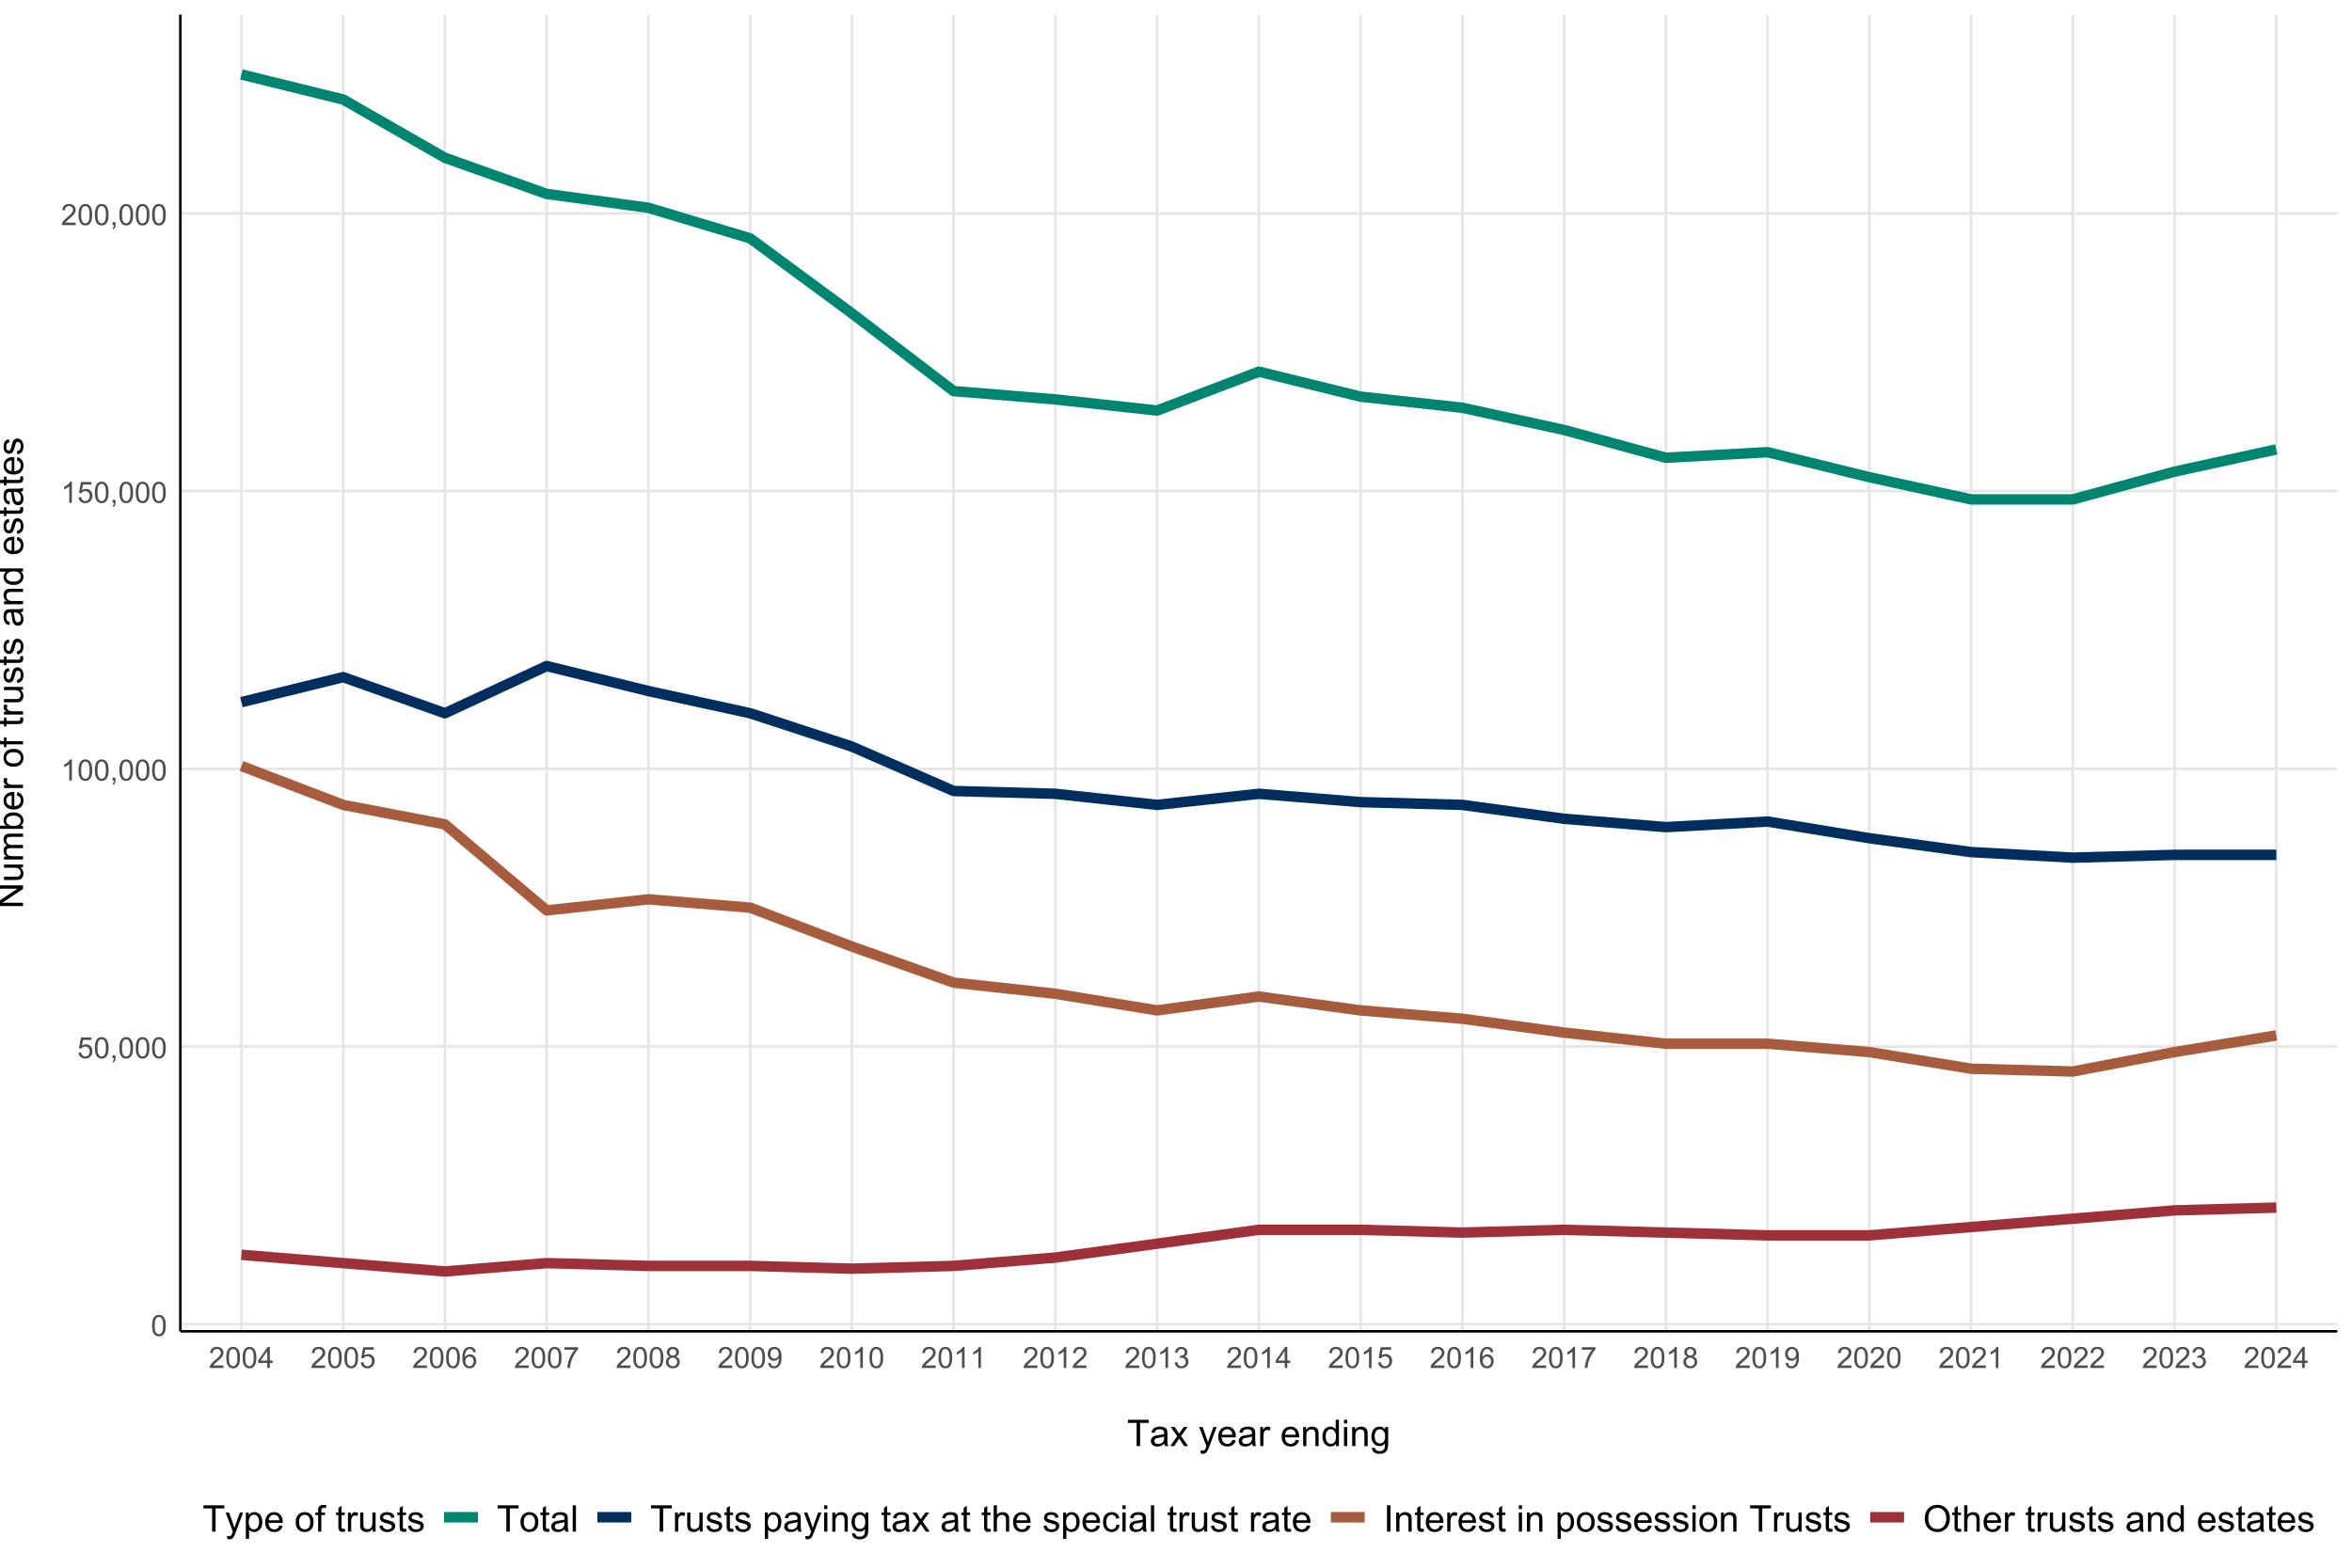 <?xml version="1.0" encoding="UTF-8"?>
<svg xmlns="http://www.w3.org/2000/svg" xmlns:xlink="http://www.w3.org/1999/xlink" width="960" height="640" viewBox="0 0 960 640">
<defs>
<g>
<g id="glyph-0-0">
<path d="M 0.5 -4.234 C 0.5 -5.25 0.602 -6.07 0.812 -6.688 C 1.02 -7.309 1.332 -7.785 1.742 -8.121 C 2.156 -8.457 2.672 -8.625 3.297 -8.625 C 3.758 -8.625 4.164 -8.531 4.512 -8.348 C 4.859 -8.16 5.145 -7.895 5.375 -7.543 C 5.598 -7.195 5.777 -6.77 5.906 -6.266 C 6.035 -5.766 6.102 -5.086 6.102 -4.234 C 6.102 -3.227 5.996 -2.414 5.789 -1.797 C 5.582 -1.176 5.273 -0.699 4.859 -0.359 C 4.449 -0.023 3.926 0.148 3.297 0.148 C 2.469 0.148 1.82 -0.152 1.348 -0.742 C 0.781 -1.461 0.5 -2.621 0.5 -4.234 M 1.582 -4.234 C 1.582 -2.824 1.746 -1.887 2.078 -1.422 C 2.406 -0.953 2.812 -0.719 3.297 -0.719 C 3.781 -0.719 4.191 -0.953 4.52 -1.422 C 4.852 -1.891 5.016 -2.828 5.016 -4.234 C 5.016 -5.648 4.852 -6.59 4.52 -7.055 C 4.191 -7.52 3.781 -7.75 3.289 -7.75 C 2.801 -7.75 2.414 -7.547 2.125 -7.137 C 1.766 -6.613 1.582 -5.645 1.582 -4.234 Z M 1.582 -4.234 "/>
</g>
<g id="glyph-0-1">
<path d="M 0.5 -2.25 L 1.605 -2.344 C 1.688 -1.805 1.879 -1.398 2.176 -1.129 C 2.477 -0.855 2.836 -0.719 3.258 -0.719 C 3.766 -0.719 4.195 -0.91 4.547 -1.297 C 4.898 -1.676 5.074 -2.188 5.074 -2.82 C 5.074 -3.418 4.906 -3.895 4.566 -4.242 C 4.23 -4.59 3.785 -4.762 3.242 -4.766 C 2.898 -4.762 2.594 -4.688 2.32 -4.531 C 2.047 -4.379 1.832 -4.18 1.676 -3.93 L 0.688 -4.062 L 1.516 -8.473 L 5.789 -8.473 L 5.789 -7.465 L 2.359 -7.465 L 1.898 -5.156 C 2.414 -5.516 2.953 -5.695 3.523 -5.695 C 4.273 -5.695 4.906 -5.434 5.422 -4.914 C 5.938 -4.395 6.195 -3.727 6.195 -2.914 C 6.195 -2.133 5.965 -1.461 5.516 -0.898 C 4.961 -0.203 4.211 0.148 3.258 0.148 C 2.477 0.148 1.84 -0.074 1.344 -0.508 C 0.852 -0.945 0.57 -1.527 0.5 -2.25 Z M 0.5 -2.25 "/>
</g>
<g id="glyph-0-2">
<path d="M 1.066 0 L 1.066 -1.203 L 2.266 -1.203 L 2.266 0 C 2.266 0.441 2.188 0.797 2.031 1.07 C 1.875 1.34 1.629 1.551 1.289 1.699 L 0.996 1.25 C 1.219 1.148 1.383 1.008 1.488 0.816 C 1.594 0.629 1.652 0.355 1.664 0 Z M 1.066 0 "/>
</g>
<g id="glyph-0-3">
<path d="M 4.469 0 L 3.414 0 L 3.414 -6.719 C 3.16 -6.477 2.828 -6.234 2.418 -5.992 C 2.004 -5.75 1.633 -5.57 1.305 -5.449 L 1.305 -6.469 C 1.895 -6.746 2.41 -7.082 2.852 -7.477 C 3.293 -7.871 3.605 -8.254 3.789 -8.625 L 4.469 -8.625 Z M 4.469 0 "/>
</g>
<g id="glyph-0-4">
<path d="M 6.039 -1.016 L 6.039 0 L 0.363 0 C 0.355 -0.254 0.395 -0.5 0.484 -0.734 C 0.629 -1.117 0.863 -1.5 1.18 -1.875 C 1.5 -2.25 1.957 -2.684 2.562 -3.176 C 3.492 -3.941 4.125 -4.547 4.453 -4.996 C 4.781 -5.441 4.945 -5.867 4.945 -6.266 C 4.945 -6.68 4.797 -7.035 4.496 -7.32 C 4.199 -7.609 3.809 -7.75 3.328 -7.75 C 2.82 -7.75 2.414 -7.602 2.109 -7.297 C 1.805 -6.992 1.648 -6.57 1.648 -6.031 L 0.562 -6.141 C 0.637 -6.949 0.918 -7.566 1.398 -7.988 C 1.883 -8.414 2.535 -8.625 3.352 -8.625 C 4.176 -8.625 4.828 -8.398 5.309 -7.938 C 5.789 -7.484 6.031 -6.914 6.031 -6.242 C 6.031 -5.895 5.957 -5.559 5.82 -5.227 C 5.676 -4.895 5.445 -4.543 5.117 -4.18 C 4.793 -3.809 4.25 -3.305 3.492 -2.664 C 2.859 -2.133 2.453 -1.773 2.273 -1.586 C 2.094 -1.395 1.945 -1.203 1.828 -1.016 Z M 6.039 -1.016 "/>
</g>
<g id="glyph-0-5">
<path d="M 3.879 0 L 3.879 -2.055 L 0.152 -2.055 L 0.152 -3.023 L 4.07 -8.59 L 4.934 -8.59 L 4.934 -3.023 L 6.094 -3.023 L 6.094 -2.055 L 4.934 -2.055 L 4.934 0 L 3.879 0 M 3.879 -3.023 L 3.879 -6.898 L 1.188 -3.023 Z M 3.879 -3.023 "/>
</g>
<g id="glyph-0-6">
<path d="M 5.969 -6.484 L 4.922 -6.406 C 4.828 -6.816 4.695 -7.117 4.523 -7.305 C 4.238 -7.605 3.887 -7.758 3.469 -7.758 C 3.133 -7.758 2.836 -7.664 2.586 -7.477 C 2.25 -7.234 1.988 -6.879 1.797 -6.414 C 1.605 -5.949 1.508 -5.289 1.5 -4.43 C 1.754 -4.816 2.062 -5.102 2.43 -5.289 C 2.797 -5.477 3.184 -5.57 3.586 -5.57 C 4.289 -5.57 4.887 -5.312 5.383 -4.797 C 5.875 -4.277 6.125 -3.609 6.125 -2.789 C 6.125 -2.25 6.008 -1.75 5.773 -1.285 C 5.543 -0.824 5.223 -0.469 4.816 -0.223 C 4.41 0.023 3.949 0.148 3.434 0.148 C 2.555 0.148 1.836 -0.176 1.281 -0.824 C 0.727 -1.469 0.453 -2.535 0.453 -4.02 C 0.453 -5.68 0.758 -6.887 1.371 -7.641 C 1.906 -8.297 2.625 -8.625 3.531 -8.625 C 4.207 -8.625 4.762 -8.434 5.195 -8.055 C 5.625 -7.676 5.883 -7.156 5.969 -6.484 M 1.664 -2.781 C 1.664 -2.422 1.742 -2.07 1.895 -1.742 C 2.051 -1.406 2.266 -1.156 2.543 -0.98 C 2.82 -0.809 3.109 -0.719 3.414 -0.719 C 3.859 -0.719 4.242 -0.898 4.562 -1.258 C 4.883 -1.617 5.043 -2.105 5.047 -2.727 C 5.043 -3.316 4.887 -3.785 4.57 -4.129 C 4.254 -4.469 3.855 -4.641 3.375 -4.641 C 2.898 -4.641 2.492 -4.469 2.164 -4.129 C 1.828 -3.785 1.664 -3.336 1.664 -2.781 Z M 1.664 -2.781 "/>
</g>
<g id="glyph-0-7">
<path d="M 0.57 -7.465 L 0.57 -8.477 L 6.129 -8.477 L 6.129 -7.656 C 5.582 -7.074 5.039 -6.301 4.504 -5.336 C 3.965 -4.371 3.551 -3.383 3.258 -2.359 C 3.047 -1.641 2.914 -0.855 2.852 0 L 1.77 0 C 1.781 -0.676 1.914 -1.492 2.168 -2.449 C 2.422 -3.406 2.785 -4.328 3.262 -5.219 C 3.734 -6.105 4.238 -6.855 4.773 -7.465 Z M 0.57 -7.465 "/>
</g>
<g id="glyph-0-8">
<path d="M 2.121 -4.656 C 1.684 -4.816 1.359 -5.047 1.148 -5.344 C 0.938 -5.641 0.832 -5.996 0.832 -6.41 C 0.832 -7.035 1.059 -7.559 1.508 -7.984 C 1.953 -8.41 2.551 -8.625 3.297 -8.625 C 4.047 -8.625 4.652 -8.406 5.109 -7.973 C 5.566 -7.535 5.797 -7.004 5.797 -6.383 C 5.797 -5.98 5.691 -5.637 5.48 -5.34 C 5.273 -5.047 4.953 -4.816 4.531 -4.656 C 5.055 -4.484 5.457 -4.207 5.734 -3.828 C 6.008 -3.441 6.148 -2.984 6.148 -2.453 C 6.148 -1.719 5.887 -1.102 5.367 -0.602 C 4.848 -0.105 4.164 0.148 3.316 0.148 C 2.469 0.148 1.785 -0.105 1.266 -0.605 C 0.746 -1.109 0.484 -1.734 0.484 -2.484 C 0.484 -3.043 0.629 -3.512 0.91 -3.887 C 1.195 -4.266 1.598 -4.52 2.121 -4.656 M 1.91 -6.445 C 1.91 -6.039 2.039 -5.707 2.305 -5.449 C 2.562 -5.191 2.902 -5.062 3.32 -5.062 C 3.727 -5.062 4.062 -5.191 4.32 -5.445 C 4.582 -5.703 4.711 -6.016 4.711 -6.387 C 4.711 -6.773 4.578 -7.098 4.309 -7.363 C 4.043 -7.625 3.711 -7.758 3.312 -7.758 C 2.906 -7.758 2.574 -7.629 2.309 -7.371 C 2.043 -7.113 1.91 -6.805 1.91 -6.445 M 1.57 -2.477 C 1.57 -2.176 1.641 -1.887 1.785 -1.605 C 1.926 -1.324 2.141 -1.105 2.422 -0.953 C 2.703 -0.797 3.004 -0.719 3.328 -0.719 C 3.832 -0.719 4.25 -0.883 4.578 -1.207 C 4.906 -1.531 5.07 -1.941 5.07 -2.445 C 5.07 -2.949 4.898 -3.371 4.562 -3.703 C 4.223 -4.035 3.801 -4.203 3.293 -4.203 C 2.797 -4.203 2.387 -4.039 2.059 -3.711 C 1.734 -3.383 1.57 -2.969 1.57 -2.477 Z M 1.57 -2.477 "/>
</g>
<g id="glyph-0-9">
<path d="M 0.656 -1.984 L 1.672 -2.078 C 1.754 -1.602 1.918 -1.258 2.164 -1.043 C 2.402 -0.828 2.715 -0.719 3.094 -0.719 C 3.418 -0.719 3.703 -0.793 3.945 -0.945 C 4.191 -1.09 4.391 -1.289 4.547 -1.539 C 4.703 -1.785 4.832 -2.121 4.938 -2.543 C 5.043 -2.965 5.098 -3.395 5.098 -3.832 C 5.098 -3.879 5.094 -3.949 5.094 -4.043 C 4.883 -3.707 4.594 -3.434 4.227 -3.227 C 3.863 -3.016 3.465 -2.914 3.039 -2.914 C 2.328 -2.914 1.727 -3.172 1.234 -3.688 C 0.742 -4.203 0.5 -4.883 0.5 -5.727 C 0.5 -6.594 0.754 -7.297 1.27 -7.828 C 1.781 -8.359 2.426 -8.625 3.199 -8.625 C 3.758 -8.625 4.27 -8.473 4.73 -8.172 C 5.195 -7.871 5.547 -7.445 5.785 -6.887 C 6.027 -6.332 6.148 -5.523 6.148 -4.469 C 6.148 -3.371 6.027 -2.5 5.789 -1.848 C 5.551 -1.199 5.195 -0.703 4.727 -0.363 C 4.254 -0.023 3.703 0.148 3.07 0.148 C 2.398 0.148 1.848 -0.039 1.422 -0.414 C 0.996 -0.785 0.742 -1.309 0.656 -1.984 M 4.977 -5.777 C 4.973 -6.383 4.812 -6.863 4.492 -7.219 C 4.168 -7.574 3.781 -7.75 3.328 -7.75 C 2.859 -7.75 2.449 -7.559 2.102 -7.18 C 1.754 -6.793 1.582 -6.297 1.582 -5.688 C 1.582 -5.141 1.746 -4.699 2.078 -4.355 C 2.406 -4.016 2.812 -3.844 3.297 -3.844 C 3.785 -3.844 4.188 -4.016 4.504 -4.355 C 4.816 -4.699 4.973 -5.172 4.977 -5.777 Z M 4.977 -5.777 "/>
</g>
<g id="glyph-0-10">
<path d="M 0.504 -2.266 L 1.559 -2.406 C 1.68 -1.812 1.887 -1.379 2.176 -1.117 C 2.469 -0.852 2.82 -0.719 3.242 -0.719 C 3.734 -0.719 4.156 -0.891 4.496 -1.234 C 4.84 -1.578 5.008 -2.004 5.008 -2.516 C 5.008 -2.996 4.852 -3.398 4.535 -3.711 C 4.219 -4.027 3.816 -4.184 3.328 -4.184 C 3.129 -4.184 2.879 -4.145 2.586 -4.066 L 2.703 -4.992 C 2.773 -4.984 2.828 -4.98 2.871 -4.98 C 3.32 -4.98 3.723 -5.098 4.086 -5.332 C 4.441 -5.566 4.621 -5.926 4.625 -6.414 C 4.621 -6.805 4.492 -7.121 4.23 -7.375 C 3.969 -7.629 3.629 -7.758 3.219 -7.758 C 2.805 -7.758 2.465 -7.629 2.191 -7.371 C 1.918 -7.113 1.742 -6.727 1.664 -6.211 L 0.609 -6.398 C 0.738 -7.105 1.031 -7.652 1.488 -8.043 C 1.945 -8.43 2.516 -8.625 3.195 -8.625 C 3.664 -8.625 4.094 -8.523 4.488 -8.324 C 4.883 -8.121 5.184 -7.848 5.395 -7.5 C 5.602 -7.152 5.707 -6.781 5.707 -6.391 C 5.707 -6.02 5.609 -5.684 5.406 -5.379 C 5.211 -5.074 4.914 -4.832 4.523 -4.652 C 5.031 -4.535 5.426 -4.293 5.707 -3.922 C 5.988 -3.555 6.129 -3.09 6.129 -2.539 C 6.129 -1.789 5.855 -1.152 5.309 -0.629 C 4.762 -0.109 4.07 0.152 3.234 0.152 C 2.48 0.152 1.855 -0.074 1.355 -0.523 C 0.859 -0.969 0.574 -1.555 0.504 -2.266 Z M 0.504 -2.266 "/>
</g>
<g id="glyph-1-0">
<path d="M 3.891 0 L 3.891 -9.469 L 0.352 -9.469 L 0.352 -10.738 L 8.863 -10.738 L 8.863 -9.469 L 5.309 -9.469 L 5.309 0 Z M 3.891 0 "/>
</g>
<g id="glyph-1-1">
<path d="M 6.062 -0.961 C 5.574 -0.543 5.105 -0.25 4.656 -0.082 C 4.203 0.09 3.719 0.176 3.199 0.176 C 2.348 0.176 1.688 -0.031 1.23 -0.449 C 0.77 -0.867 0.543 -1.402 0.543 -2.051 C 0.543 -2.43 0.629 -2.781 0.801 -3.094 C 0.977 -3.41 1.203 -3.664 1.484 -3.852 C 1.766 -4.043 2.078 -4.188 2.43 -4.285 C 2.691 -4.352 3.082 -4.418 3.602 -4.484 C 4.668 -4.609 5.453 -4.762 5.953 -4.938 C 5.961 -5.117 5.961 -5.23 5.961 -5.281 C 5.961 -5.816 5.836 -6.195 5.59 -6.414 C 5.25 -6.715 4.75 -6.863 4.086 -6.863 C 3.465 -6.863 3.008 -6.754 2.715 -6.535 C 2.418 -6.32 2.199 -5.934 2.059 -5.383 L 0.77 -5.559 C 0.887 -6.109 1.078 -6.555 1.348 -6.895 C 1.617 -7.234 2.004 -7.496 2.512 -7.68 C 3.02 -7.863 3.609 -7.953 4.277 -7.953 C 4.941 -7.953 5.48 -7.875 5.895 -7.719 C 6.312 -7.562 6.617 -7.367 6.812 -7.129 C 7.008 -6.895 7.145 -6.594 7.223 -6.234 C 7.266 -6.008 7.289 -5.602 7.289 -5.016 L 7.289 -3.258 C 7.289 -2.035 7.316 -1.258 7.371 -0.934 C 7.43 -0.609 7.539 -0.297 7.703 0 L 6.328 0 C 6.191 -0.273 6.102 -0.594 6.062 -0.961 M 5.953 -3.902 C 5.477 -3.707 4.758 -3.543 3.801 -3.406 C 3.258 -3.328 2.875 -3.238 2.652 -3.141 C 2.426 -3.043 2.254 -2.902 2.133 -2.715 C 2.008 -2.527 1.949 -2.316 1.949 -2.086 C 1.949 -1.734 2.082 -1.441 2.348 -1.207 C 2.613 -0.973 3.004 -0.855 3.516 -0.855 C 4.023 -0.855 4.477 -0.969 4.871 -1.191 C 5.266 -1.414 5.555 -1.715 5.742 -2.102 C 5.883 -2.398 5.953 -2.84 5.953 -3.422 Z M 5.953 -3.902 "/>
</g>
<g id="glyph-1-2">
<path d="M 0.109 0 L 2.953 -4.043 L 0.32 -7.777 L 1.969 -7.777 L 3.164 -5.953 C 3.387 -5.609 3.57 -5.316 3.707 -5.082 C 3.922 -5.406 4.117 -5.691 4.301 -5.941 L 5.609 -7.777 L 7.184 -7.777 L 4.496 -4.117 L 7.391 0 L 5.773 0 L 4.176 -2.418 L 3.75 -3.07 L 1.707 0 Z M 0.109 0 "/>
</g>
<g id="glyph-1-3">
</g>
<g id="glyph-1-4">
<path d="M 0.93 2.996 L 0.785 1.758 C 1.07 1.836 1.324 1.875 1.539 1.875 C 1.832 1.875 2.066 1.824 2.242 1.727 C 2.418 1.629 2.562 1.492 2.672 1.32 C 2.758 1.188 2.891 0.859 3.078 0.336 C 3.102 0.266 3.141 0.156 3.195 0.016 L 0.242 -7.777 L 1.664 -7.777 L 3.281 -3.273 C 3.492 -2.703 3.68 -2.102 3.844 -1.473 C 3.996 -2.078 4.176 -2.668 4.387 -3.246 L 6.051 -7.777 L 7.367 -7.777 L 4.41 0.133 C 4.09 0.984 3.844 1.574 3.668 1.898 C 3.434 2.332 3.168 2.648 2.863 2.852 C 2.562 3.055 2.199 3.156 1.781 3.156 C 1.527 3.156 1.242 3.102 0.93 2.996 Z M 0.93 2.996 "/>
</g>
<g id="glyph-1-5">
<path d="M 6.312 -2.504 L 7.676 -2.336 C 7.461 -1.539 7.062 -0.922 6.48 -0.484 C 5.902 -0.043 5.16 0.176 4.254 0.176 C 3.117 0.176 2.215 -0.176 1.551 -0.875 C 0.883 -1.574 0.551 -2.559 0.551 -3.824 C 0.551 -5.133 0.887 -6.148 1.559 -6.871 C 2.234 -7.594 3.109 -7.953 4.184 -7.953 C 5.223 -7.953 6.07 -7.602 6.73 -6.891 C 7.391 -6.184 7.719 -5.188 7.719 -3.902 C 7.719 -3.824 7.719 -3.707 7.711 -3.551 L 1.91 -3.551 C 1.961 -2.699 2.203 -2.043 2.637 -1.59 C 3.07 -1.137 3.613 -0.906 4.262 -0.906 C 4.746 -0.906 5.16 -1.035 5.5 -1.289 C 5.844 -1.543 6.113 -1.949 6.312 -2.504 M 1.984 -4.637 L 6.328 -4.637 C 6.27 -5.289 6.102 -5.781 5.828 -6.109 C 5.41 -6.617 4.867 -6.871 4.195 -6.871 C 3.59 -6.871 3.082 -6.668 2.668 -6.262 C 2.258 -5.855 2.027 -5.316 1.984 -4.637 Z M 1.984 -4.637 "/>
</g>
<g id="glyph-1-6">
<path d="M 0.973 0 L 0.973 -7.777 L 2.16 -7.777 L 2.16 -6.598 C 2.465 -7.152 2.742 -7.516 3 -7.691 C 3.254 -7.867 3.539 -7.953 3.844 -7.953 C 4.289 -7.953 4.742 -7.812 5.199 -7.531 L 4.746 -6.305 C 4.422 -6.496 4.102 -6.59 3.781 -6.594 C 3.492 -6.59 3.23 -6.504 3.004 -6.332 C 2.773 -6.16 2.609 -5.918 2.512 -5.609 C 2.367 -5.141 2.293 -4.629 2.293 -4.07 L 2.293 0 Z M 0.973 0 "/>
</g>
<g id="glyph-1-7">
<path d="M 0.988 0 L 0.988 -7.777 L 2.176 -7.777 L 2.176 -6.672 C 2.746 -7.527 3.57 -7.953 4.652 -7.953 C 5.121 -7.953 5.551 -7.871 5.945 -7.703 C 6.336 -7.531 6.629 -7.312 6.828 -7.039 C 7.02 -6.766 7.156 -6.441 7.234 -6.062 C 7.285 -5.82 7.309 -5.395 7.309 -4.781 L 7.309 0 L 5.992 0 L 5.992 -4.73 C 5.992 -5.27 5.941 -5.672 5.836 -5.938 C 5.734 -6.203 5.555 -6.414 5.293 -6.574 C 5.031 -6.73 4.723 -6.812 4.371 -6.812 C 3.812 -6.812 3.328 -6.633 2.918 -6.277 C 2.512 -5.922 2.309 -5.242 2.309 -4.25 L 2.309 0 Z M 0.988 0 "/>
</g>
<g id="glyph-1-8">
<path d="M 6.035 0 L 6.035 -0.98 C 5.543 -0.211 4.816 0.176 3.859 0.176 C 3.238 0.176 2.668 0.004 2.148 -0.336 C 1.629 -0.68 1.227 -1.156 0.941 -1.77 C 0.656 -2.383 0.512 -3.086 0.512 -3.883 C 0.512 -4.656 0.641 -5.363 0.902 -5.996 C 1.16 -6.629 1.547 -7.113 2.066 -7.449 C 2.582 -7.785 3.16 -7.953 3.801 -7.953 C 4.27 -7.953 4.688 -7.855 5.055 -7.656 C 5.422 -7.461 5.719 -7.203 5.945 -6.883 L 5.945 -10.738 L 7.258 -10.738 L 7.258 0 L 6.035 0 M 1.867 -3.883 C 1.867 -2.887 2.078 -2.141 2.496 -1.648 C 2.918 -1.156 3.414 -0.906 3.984 -0.906 C 4.559 -0.906 5.051 -1.145 5.453 -1.613 C 5.855 -2.086 6.059 -2.805 6.059 -3.773 C 6.059 -4.836 5.852 -5.617 5.441 -6.117 C 5.031 -6.613 4.527 -6.863 3.926 -6.863 C 3.34 -6.863 2.852 -6.625 2.457 -6.145 C 2.062 -5.668 1.867 -4.91 1.867 -3.883 Z M 1.867 -3.883 "/>
</g>
<g id="glyph-1-9">
<path d="M 0.996 -9.223 L 0.996 -10.738 L 2.312 -10.738 L 2.312 -9.223 L 0.996 -9.223 M 0.996 0 L 0.996 -7.777 L 2.312 -7.777 L 2.312 0 Z M 0.996 0 "/>
</g>
<g id="glyph-1-10">
<path d="M 0.746 0.645 L 2.027 0.836 C 2.082 1.23 2.23 1.52 2.477 1.699 C 2.801 1.941 3.25 2.066 3.816 2.066 C 4.426 2.066 4.898 1.941 5.23 1.699 C 5.562 1.453 5.785 1.113 5.902 0.672 C 5.973 0.406 6.004 -0.16 6 -1.02 C 5.422 -0.34 4.703 0 3.844 0 C 2.777 0 1.949 -0.387 1.363 -1.156 C 0.777 -1.93 0.484 -2.855 0.484 -3.934 C 0.484 -4.676 0.617 -5.359 0.887 -5.988 C 1.156 -6.613 1.543 -7.098 2.055 -7.441 C 2.566 -7.781 3.164 -7.953 3.852 -7.953 C 4.77 -7.953 5.527 -7.582 6.125 -6.84 L 6.125 -7.777 L 7.34 -7.777 L 7.34 -1.055 C 7.34 0.156 7.215 1.016 6.969 1.52 C 6.723 2.023 6.332 2.426 5.797 2.719 C 5.262 3.012 4.605 3.156 3.824 3.156 C 2.895 3.156 2.145 2.949 1.574 2.531 C 1.004 2.113 0.727 1.484 0.746 0.645 M 1.84 -4.027 C 1.84 -3.008 2.039 -2.262 2.445 -1.793 C 2.852 -1.324 3.359 -1.09 3.969 -1.09 C 4.574 -1.09 5.082 -1.324 5.492 -1.789 C 5.902 -2.258 6.109 -2.988 6.109 -3.984 C 6.109 -4.938 5.898 -5.656 5.477 -6.137 C 5.051 -6.621 4.543 -6.863 3.949 -6.863 C 3.363 -6.863 2.863 -6.625 2.453 -6.148 C 2.043 -5.672 1.84 -4.965 1.84 -4.027 Z M 1.84 -4.027 "/>
</g>
<g id="glyph-1-11">
<path d="M 0.988 2.98 L 0.988 -7.777 L 2.191 -7.777 L 2.191 -6.766 C 2.473 -7.164 2.793 -7.461 3.148 -7.656 C 3.504 -7.855 3.938 -7.953 4.445 -7.953 C 5.109 -7.953 5.695 -7.781 6.203 -7.441 C 6.711 -7.098 7.094 -6.617 7.352 -5.996 C 7.613 -5.371 7.742 -4.691 7.742 -3.949 C 7.742 -3.152 7.598 -2.434 7.312 -1.797 C 7.027 -1.16 6.613 -0.672 6.066 -0.332 C 5.523 0.008 4.953 0.176 4.352 0.176 C 3.91 0.176 3.516 0.082 3.168 -0.102 C 2.82 -0.289 2.531 -0.523 2.309 -0.805 L 2.309 2.98 L 0.988 2.98 M 2.184 -3.844 C 2.184 -2.844 2.387 -2.105 2.789 -1.625 C 3.195 -1.148 3.688 -0.906 4.262 -0.906 C 4.848 -0.906 5.352 -1.156 5.77 -1.652 C 6.184 -2.148 6.395 -2.914 6.395 -3.953 C 6.395 -4.945 6.191 -5.688 5.781 -6.18 C 5.375 -6.676 4.887 -6.922 4.32 -6.922 C 3.758 -6.922 3.262 -6.66 2.832 -6.133 C 2.398 -5.609 2.184 -4.848 2.184 -3.844 Z M 2.184 -3.844 "/>
</g>
<g id="glyph-1-12">
<path d="M 0.5 -3.891 C 0.5 -5.328 0.898 -6.395 1.699 -7.09 C 2.367 -7.664 3.184 -7.953 4.145 -7.953 C 5.215 -7.953 6.09 -7.605 6.766 -6.902 C 7.445 -6.203 7.785 -5.234 7.785 -4 C 7.785 -2.996 7.637 -2.211 7.336 -1.637 C 7.035 -1.062 6.598 -0.617 6.023 -0.301 C 5.449 0.016 4.824 0.176 4.145 0.176 C 3.055 0.176 2.176 -0.172 1.504 -0.871 C 0.832 -1.57 0.5 -2.574 0.5 -3.891 M 1.852 -3.891 C 1.852 -2.895 2.07 -2.148 2.504 -1.652 C 2.938 -1.156 3.484 -0.906 4.145 -0.906 C 4.801 -0.906 5.344 -1.156 5.777 -1.656 C 6.215 -2.152 6.43 -2.914 6.43 -3.934 C 6.43 -4.895 6.211 -5.625 5.773 -6.121 C 5.34 -6.613 4.793 -6.863 4.145 -6.863 C 3.484 -6.863 2.938 -6.617 2.504 -6.125 C 2.07 -5.629 1.852 -4.887 1.852 -3.891 Z M 1.852 -3.891 "/>
</g>
<g id="glyph-1-13">
<path d="M 1.305 0 L 1.305 -6.754 L 0.141 -6.754 L 0.141 -7.777 L 1.305 -7.777 L 1.305 -8.605 C 1.305 -9.129 1.352 -9.516 1.441 -9.77 C 1.57 -10.113 1.793 -10.391 2.113 -10.602 C 2.434 -10.812 2.879 -10.922 3.457 -10.922 C 3.828 -10.922 4.238 -10.875 4.688 -10.789 L 4.488 -9.641 C 4.215 -9.688 3.957 -9.711 3.715 -9.711 C 3.312 -9.711 3.031 -9.625 2.863 -9.457 C 2.699 -9.285 2.613 -8.965 2.613 -8.496 L 2.613 -7.777 L 4.133 -7.777 L 4.133 -6.754 L 2.613 -6.754 L 2.613 0 Z M 1.305 0 "/>
</g>
<g id="glyph-1-14">
<path d="M 3.867 -1.18 L 4.059 -0.016 C 3.688 0.062 3.355 0.102 3.062 0.102 C 2.582 0.102 2.211 0.027 1.949 -0.125 C 1.684 -0.277 1.5 -0.477 1.391 -0.723 C 1.285 -0.969 1.23 -1.488 1.23 -2.277 L 1.23 -6.754 L 0.266 -6.754 L 0.266 -7.777 L 1.23 -7.777 L 1.23 -9.703 L 2.543 -10.496 L 2.543 -7.777 L 3.867 -7.777 L 3.867 -6.754 L 2.543 -6.754 L 2.543 -2.203 C 2.543 -1.828 2.566 -1.586 2.609 -1.48 C 2.656 -1.371 2.734 -1.285 2.84 -1.223 C 2.941 -1.16 3.094 -1.129 3.289 -1.129 C 3.434 -1.129 3.629 -1.145 3.867 -1.18 Z M 3.867 -1.18 "/>
</g>
<g id="glyph-1-15">
<path d="M 6.086 0 L 6.086 -1.141 C 5.48 -0.266 4.656 0.176 3.617 0.176 C 3.16 0.176 2.73 0.086 2.332 -0.086 C 1.934 -0.266 1.641 -0.484 1.445 -0.75 C 1.254 -1.016 1.117 -1.344 1.039 -1.727 C 0.984 -1.988 0.961 -2.398 0.961 -2.961 L 0.961 -7.777 L 2.277 -7.777 L 2.277 -3.465 C 2.277 -2.777 2.305 -2.312 2.359 -2.074 C 2.441 -1.727 2.617 -1.453 2.887 -1.258 C 3.152 -1.059 3.484 -0.961 3.883 -0.961 C 4.277 -0.961 4.648 -1.062 4.996 -1.262 C 5.34 -1.465 5.586 -1.742 5.73 -2.09 C 5.875 -2.441 5.945 -2.945 5.945 -3.609 L 5.945 -7.777 L 7.266 -7.777 L 7.266 0 Z M 6.086 0 "/>
</g>
<g id="glyph-1-16">
<path d="M 0.461 -2.32 L 1.766 -2.527 C 1.84 -2.004 2.043 -1.605 2.375 -1.324 C 2.711 -1.047 3.18 -0.906 3.781 -0.906 C 4.383 -0.906 4.836 -1.031 5.125 -1.277 C 5.422 -1.523 5.566 -1.812 5.566 -2.145 C 5.566 -2.445 5.438 -2.68 5.18 -2.848 C 4.996 -2.965 4.547 -3.113 3.832 -3.297 C 2.863 -3.539 2.195 -3.75 1.82 -3.93 C 1.445 -4.109 1.164 -4.355 0.969 -4.668 C 0.777 -4.984 0.68 -5.332 0.68 -5.711 C 0.68 -6.059 0.762 -6.379 0.918 -6.676 C 1.078 -6.973 1.293 -7.215 1.566 -7.414 C 1.773 -7.562 2.051 -7.691 2.406 -7.797 C 2.762 -7.902 3.141 -7.953 3.547 -7.953 C 4.156 -7.953 4.691 -7.867 5.152 -7.691 C 5.613 -7.516 5.953 -7.277 6.176 -6.977 C 6.395 -6.676 6.547 -6.273 6.629 -5.773 L 5.34 -5.594 C 5.281 -5.996 5.109 -6.309 4.832 -6.531 C 4.551 -6.758 4.152 -6.871 3.641 -6.871 C 3.035 -6.871 2.602 -6.77 2.344 -6.57 C 2.086 -6.371 1.957 -6.137 1.957 -5.867 C 1.957 -5.695 2.008 -5.543 2.117 -5.406 C 2.223 -5.262 2.391 -5.145 2.621 -5.055 C 2.754 -5.004 3.141 -4.891 3.785 -4.719 C 4.719 -4.469 5.371 -4.266 5.738 -4.105 C 6.105 -3.945 6.395 -3.715 6.605 -3.414 C 6.816 -3.109 6.922 -2.734 6.922 -2.285 C 6.922 -1.844 6.793 -1.434 6.535 -1.043 C 6.281 -0.656 5.91 -0.355 5.426 -0.145 C 4.945 0.07 4.398 0.176 3.785 0.176 C 2.777 0.176 2.004 -0.035 1.477 -0.453 C 0.945 -0.875 0.609 -1.496 0.461 -2.32 Z M 0.461 -2.32 "/>
</g>
<g id="glyph-1-17">
<path d="M 0.961 0 L 0.961 -10.738 L 2.277 -10.738 L 2.277 0 Z M 0.961 0 "/>
</g>
<g id="glyph-1-18">
<path d="M 0.988 0 L 0.988 -10.738 L 2.309 -10.738 L 2.309 -6.883 C 2.922 -7.598 3.699 -7.953 4.637 -7.953 C 5.211 -7.953 5.711 -7.84 6.137 -7.613 C 6.562 -7.387 6.867 -7.074 7.051 -6.672 C 7.234 -6.273 7.324 -5.691 7.324 -4.93 L 7.324 0 L 6.008 0 L 6.008 -4.93 C 6.008 -5.59 5.863 -6.066 5.578 -6.367 C 5.293 -6.668 4.887 -6.82 4.367 -6.82 C 3.973 -6.82 3.605 -6.719 3.262 -6.516 C 2.918 -6.312 2.672 -6.039 2.527 -5.691 C 2.379 -5.344 2.309 -4.867 2.309 -4.254 L 2.309 0 Z M 0.988 0 "/>
</g>
<g id="glyph-1-19">
<path d="M 6.062 -2.848 L 7.359 -2.68 C 7.219 -1.789 6.855 -1.086 6.273 -0.582 C 5.691 -0.078 4.973 0.176 4.125 0.176 C 3.059 0.176 2.203 -0.172 1.555 -0.867 C 0.91 -1.562 0.586 -2.562 0.586 -3.859 C 0.586 -4.699 0.727 -5.434 1.004 -6.062 C 1.281 -6.695 1.707 -7.168 2.273 -7.48 C 2.844 -7.797 3.461 -7.953 4.133 -7.953 C 4.977 -7.953 5.668 -7.742 6.203 -7.312 C 6.742 -6.887 7.086 -6.277 7.234 -5.492 L 5.953 -5.297 C 5.832 -5.816 5.617 -6.211 5.305 -6.477 C 4.996 -6.738 4.621 -6.871 4.184 -6.871 C 3.52 -6.871 2.977 -6.633 2.562 -6.156 C 2.148 -5.68 1.941 -4.926 1.941 -3.898 C 1.941 -2.852 2.141 -2.094 2.543 -1.617 C 2.941 -1.145 3.465 -0.906 4.109 -0.906 C 4.625 -0.906 5.059 -1.066 5.406 -1.383 C 5.75 -1.703 5.973 -2.191 6.062 -2.848 Z M 6.062 -2.848 "/>
</g>
<g id="glyph-1-20">
<path d="M 1.398 0 L 1.398 -10.738 L 2.82 -10.738 L 2.82 0 Z M 1.398 0 "/>
</g>
<g id="glyph-1-21">
<path d="M 0.727 -5.23 C 0.727 -7.012 1.203 -8.406 2.16 -9.414 C 3.117 -10.422 4.352 -10.93 5.867 -10.93 C 6.859 -10.93 7.75 -10.691 8.547 -10.219 C 9.344 -9.742 9.949 -9.082 10.367 -8.234 C 10.785 -7.391 10.992 -6.43 10.992 -5.355 C 10.992 -4.266 10.773 -3.289 10.336 -2.43 C 9.895 -1.57 9.273 -0.922 8.469 -0.48 C 7.66 -0.039 6.793 0.184 5.859 0.184 C 4.848 0.184 3.945 -0.062 3.148 -0.551 C 2.352 -1.039 1.75 -1.703 1.34 -2.547 C 0.93 -3.395 0.727 -4.285 0.727 -5.23 M 2.191 -5.207 C 2.191 -3.914 2.539 -2.895 3.234 -2.148 C 3.93 -1.406 4.801 -1.031 5.852 -1.031 C 6.922 -1.031 7.801 -1.41 8.492 -2.16 C 9.184 -2.914 9.527 -3.98 9.527 -5.359 C 9.527 -6.234 9.383 -7 9.086 -7.648 C 8.789 -8.301 8.359 -8.809 7.789 -9.168 C 7.219 -9.523 6.582 -9.703 5.875 -9.703 C 4.867 -9.703 4.004 -9.359 3.277 -8.668 C 2.551 -7.977 2.191 -6.824 2.191 -5.207 Z M 2.191 -5.207 "/>
</g>
<g id="glyph-2-0">
<path d="M 0 -1.141 L -10.738 -1.145 L -10.738 -2.602 L -2.309 -8.238 L -10.738 -8.238 L -10.738 -9.602 L 0 -9.602 L 0 -8.145 L -8.438 -2.504 L 0 -2.504 Z M 0 -1.141 "/>
</g>
<g id="glyph-2-1">
<path d="M 0 -6.086 L -1.141 -6.086 C -0.262 -5.48 0.176 -4.656 0.176 -3.617 C 0.176 -3.16 0.086 -2.73 -0.086 -2.332 C -0.262 -1.934 -0.484 -1.641 -0.75 -1.445 C -1.016 -1.254 -1.344 -1.117 -1.727 -1.039 C -1.988 -0.984 -2.398 -0.961 -2.961 -0.961 L -7.777 -0.961 L -7.777 -2.277 L -3.465 -2.277 C -2.777 -2.277 -2.312 -2.305 -2.074 -2.359 C -1.727 -2.441 -1.453 -2.617 -1.258 -2.887 C -1.059 -3.152 -0.961 -3.484 -0.961 -3.883 C -0.961 -4.277 -1.062 -4.648 -1.262 -4.996 C -1.465 -5.34 -1.742 -5.586 -2.09 -5.73 C -2.441 -5.875 -2.945 -5.945 -3.609 -5.945 L -7.777 -5.949 L -7.777 -7.266 L 0 -7.266 Z M 0 -6.086 "/>
</g>
<g id="glyph-2-2">
<path d="M 0 -0.988 L -7.777 -0.988 L -7.777 -2.168 L -6.688 -2.168 C -7.066 -2.41 -7.375 -2.738 -7.605 -3.141 C -7.84 -3.547 -7.953 -4.008 -7.953 -4.527 C -7.953 -5.102 -7.836 -5.574 -7.594 -5.945 C -7.355 -6.312 -7.02 -6.57 -6.594 -6.723 C -7.5 -7.34 -7.953 -8.141 -7.953 -9.125 C -7.953 -9.898 -7.742 -10.492 -7.312 -10.906 C -6.887 -11.32 -6.227 -11.527 -5.34 -11.527 L 0 -11.527 L 0 -10.219 L -4.898 -10.219 C -5.426 -10.219 -5.809 -10.176 -6.039 -10.09 C -6.27 -10.004 -6.457 -9.848 -6.598 -9.625 C -6.742 -9.398 -6.812 -9.137 -6.812 -8.832 C -6.812 -8.285 -6.629 -7.832 -6.266 -7.469 C -5.902 -7.109 -5.32 -6.93 -4.52 -6.93 L 0 -6.93 L 0 -5.609 L -5.055 -5.609 C -5.641 -5.609 -6.078 -5.504 -6.371 -5.289 C -6.664 -5.074 -6.812 -4.723 -6.812 -4.234 C -6.812 -3.863 -6.715 -3.52 -6.52 -3.203 C -6.324 -2.891 -6.039 -2.66 -5.66 -2.52 C -5.285 -2.379 -4.742 -2.309 -4.035 -2.309 L 0 -2.309 Z M 0 -0.988 "/>
</g>
<g id="glyph-2-3">
<path d="M 0 -2.203 L 0 -0.98 L -10.738 -0.98 L -10.738 -2.301 L -6.906 -2.301 C -7.605 -2.855 -7.953 -3.566 -7.953 -4.43 C -7.953 -4.91 -7.859 -5.363 -7.664 -5.789 C -7.473 -6.219 -7.199 -6.57 -6.852 -6.844 C -6.504 -7.121 -6.082 -7.336 -5.59 -7.492 C -5.094 -7.648 -4.566 -7.727 -4.008 -7.727 C -2.672 -7.727 -1.645 -7.398 -0.914 -6.738 C -0.188 -6.078 0.176 -5.289 0.176 -4.367 C 0.176 -3.445 -0.207 -2.727 -0.973 -2.203 L 0 -2.203 M -3.949 -2.191 C -3.016 -2.191 -2.34 -2.316 -1.926 -2.57 C -1.246 -2.984 -0.906 -3.547 -0.906 -4.254 C -0.906 -4.832 -1.16 -5.328 -1.66 -5.75 C -2.16 -6.168 -2.906 -6.379 -3.895 -6.379 C -4.91 -6.379 -5.66 -6.18 -6.145 -5.773 C -6.629 -5.371 -6.871 -4.887 -6.871 -4.312 C -6.871 -3.738 -6.621 -3.238 -6.121 -2.82 C -5.617 -2.398 -4.895 -2.191 -3.949 -2.191 Z M -3.949 -2.191 "/>
</g>
<g id="glyph-2-4">
<path d="M -2.504 -6.312 L -2.336 -7.676 C -1.539 -7.461 -0.922 -7.062 -0.484 -6.48 C -0.043 -5.902 0.176 -5.16 0.176 -4.254 C 0.176 -3.117 -0.176 -2.215 -0.875 -1.551 C -1.574 -0.883 -2.559 -0.551 -3.824 -0.551 C -5.133 -0.551 -6.148 -0.887 -6.871 -1.559 C -7.594 -2.234 -7.953 -3.109 -7.953 -4.184 C -7.953 -5.223 -7.602 -6.07 -6.891 -6.73 C -6.184 -7.391 -5.188 -7.719 -3.902 -7.719 C -3.824 -7.719 -3.707 -7.719 -3.551 -7.711 L -3.551 -1.91 C -2.699 -1.961 -2.043 -2.203 -1.59 -2.637 C -1.137 -3.07 -0.906 -3.613 -0.906 -4.262 C -0.906 -4.746 -1.035 -5.16 -1.289 -5.5 C -1.543 -5.844 -1.949 -6.113 -2.504 -6.312 M -4.637 -1.984 L -4.637 -6.328 C -5.289 -6.27 -5.781 -6.102 -6.109 -5.828 C -6.617 -5.41 -6.871 -4.867 -6.871 -4.195 C -6.871 -3.59 -6.668 -3.082 -6.262 -2.668 C -5.855 -2.258 -5.316 -2.027 -4.637 -1.984 Z M -4.637 -1.984 "/>
</g>
<g id="glyph-2-5">
<path d="M 0 -0.973 L -7.777 -0.973 L -7.777 -2.16 L -6.598 -2.16 C -7.152 -2.465 -7.516 -2.742 -7.691 -3 C -7.867 -3.254 -7.953 -3.539 -7.953 -3.844 C -7.953 -4.289 -7.812 -4.742 -7.531 -5.199 L -6.305 -4.746 C -6.496 -4.422 -6.59 -4.102 -6.594 -3.781 C -6.59 -3.492 -6.504 -3.23 -6.332 -3.004 C -6.16 -2.773 -5.918 -2.609 -5.609 -2.512 C -5.141 -2.367 -4.629 -2.293 -4.07 -2.293 L 0 -2.293 Z M 0 -0.973 "/>
</g>
<g id="glyph-2-6">
</g>
<g id="glyph-2-7">
<path d="M -3.891 -0.5 C -5.328 -0.5 -6.395 -0.898 -7.09 -1.699 C -7.664 -2.367 -7.953 -3.184 -7.953 -4.145 C -7.953 -5.215 -7.605 -6.09 -6.902 -6.766 C -6.203 -7.445 -5.234 -7.785 -4 -7.785 C -2.996 -7.785 -2.211 -7.637 -1.637 -7.336 C -1.062 -7.035 -0.617 -6.598 -0.301 -6.023 C 0.016 -5.449 0.176 -4.824 0.176 -4.145 C 0.176 -3.055 -0.172 -2.176 -0.871 -1.504 C -1.57 -0.832 -2.574 -0.5 -3.891 -0.5 M -3.891 -1.852 C -2.895 -1.852 -2.148 -2.07 -1.652 -2.504 C -1.156 -2.938 -0.906 -3.484 -0.906 -4.145 C -0.906 -4.801 -1.156 -5.344 -1.656 -5.777 C -2.152 -6.215 -2.914 -6.43 -3.934 -6.43 C -4.895 -6.43 -5.625 -6.211 -6.121 -5.773 C -6.613 -5.34 -6.863 -4.793 -6.863 -4.145 C -6.863 -3.488 -6.617 -2.938 -6.125 -2.504 C -5.629 -2.07 -4.887 -1.852 -3.891 -1.852 Z M -3.891 -1.852 "/>
</g>
<g id="glyph-2-8">
<path d="M 0 -1.305 L -6.754 -1.305 L -6.754 -0.141 L -7.777 -0.141 L -7.777 -1.305 L -8.605 -1.305 C -9.129 -1.305 -9.516 -1.352 -9.77 -1.441 C -10.113 -1.57 -10.391 -1.793 -10.602 -2.113 C -10.812 -2.434 -10.922 -2.879 -10.922 -3.457 C -10.922 -3.828 -10.875 -4.238 -10.789 -4.688 L -9.641 -4.488 C -9.688 -4.215 -9.711 -3.957 -9.711 -3.715 C -9.711 -3.312 -9.625 -3.031 -9.457 -2.863 C -9.285 -2.699 -8.965 -2.613 -8.496 -2.613 L -7.777 -2.613 L -7.777 -4.133 L -6.754 -4.133 L -6.754 -2.613 L 0 -2.613 Z M 0 -1.305 "/>
</g>
<g id="glyph-2-9">
<path d="M -1.18 -3.867 L -0.016 -4.059 C 0.062 -3.688 0.102 -3.355 0.102 -3.062 C 0.102 -2.582 0.027 -2.211 -0.125 -1.949 C -0.277 -1.684 -0.477 -1.5 -0.723 -1.391 C -0.969 -1.285 -1.488 -1.23 -2.277 -1.23 L -6.754 -1.23 L -6.754 -0.266 L -7.777 -0.266 L -7.777 -1.23 L -9.703 -1.23 L -10.496 -2.543 L -7.777 -2.543 L -7.777 -3.867 L -6.754 -3.867 L -6.754 -2.543 L -2.203 -2.543 C -1.828 -2.543 -1.586 -2.566 -1.48 -2.609 C -1.371 -2.656 -1.285 -2.734 -1.223 -2.84 C -1.16 -2.941 -1.129 -3.094 -1.129 -3.289 C -1.129 -3.434 -1.145 -3.629 -1.18 -3.867 Z M -1.18 -3.867 "/>
</g>
<g id="glyph-2-10">
<path d="M -2.32 -0.461 L -2.527 -1.766 C -2.004 -1.84 -1.605 -2.043 -1.324 -2.375 C -1.047 -2.711 -0.906 -3.18 -0.906 -3.781 C -0.906 -4.383 -1.031 -4.836 -1.277 -5.125 C -1.523 -5.422 -1.812 -5.566 -2.145 -5.566 C -2.445 -5.566 -2.68 -5.438 -2.848 -5.18 C -2.965 -4.996 -3.113 -4.547 -3.297 -3.832 C -3.539 -2.863 -3.75 -2.195 -3.93 -1.82 C -4.109 -1.445 -4.355 -1.164 -4.668 -0.969 C -4.984 -0.777 -5.332 -0.68 -5.711 -0.68 C -6.059 -0.68 -6.379 -0.762 -6.676 -0.918 C -6.973 -1.078 -7.215 -1.293 -7.414 -1.566 C -7.562 -1.773 -7.691 -2.051 -7.797 -2.406 C -7.902 -2.762 -7.953 -3.141 -7.953 -3.547 C -7.953 -4.156 -7.867 -4.691 -7.691 -5.152 C -7.516 -5.613 -7.277 -5.953 -6.977 -6.176 C -6.676 -6.395 -6.273 -6.547 -5.773 -6.629 L -5.594 -5.34 C -5.996 -5.281 -6.309 -5.109 -6.531 -4.832 C -6.758 -4.551 -6.871 -4.152 -6.871 -3.641 C -6.871 -3.035 -6.77 -2.602 -6.57 -2.344 C -6.371 -2.086 -6.137 -1.957 -5.867 -1.957 C -5.695 -1.957 -5.543 -2.008 -5.406 -2.117 C -5.262 -2.223 -5.145 -2.391 -5.055 -2.621 C -5.004 -2.754 -4.891 -3.141 -4.719 -3.785 C -4.469 -4.719 -4.266 -5.371 -4.105 -5.738 C -3.945 -6.105 -3.715 -6.395 -3.414 -6.605 C -3.109 -6.816 -2.734 -6.922 -2.285 -6.922 C -1.844 -6.922 -1.434 -6.793 -1.043 -6.535 C -0.656 -6.281 -0.355 -5.91 -0.145 -5.426 C 0.07 -4.945 0.176 -4.398 0.176 -3.785 C 0.176 -2.777 -0.035 -2.004 -0.453 -1.477 C -0.875 -0.945 -1.496 -0.609 -2.32 -0.461 Z M -2.32 -0.461 "/>
</g>
<g id="glyph-2-11">
<path d="M -0.961 -6.062 C -0.543 -5.574 -0.25 -5.105 -0.082 -4.656 C 0.09 -4.203 0.176 -3.719 0.176 -3.199 C 0.176 -2.348 -0.031 -1.688 -0.449 -1.23 C -0.867 -0.77 -1.402 -0.543 -2.051 -0.543 C -2.43 -0.543 -2.781 -0.629 -3.094 -0.801 C -3.41 -0.977 -3.664 -1.203 -3.852 -1.484 C -4.043 -1.766 -4.188 -2.082 -4.285 -2.434 C -4.352 -2.691 -4.418 -3.082 -4.484 -3.605 C -4.609 -4.668 -4.762 -5.453 -4.938 -5.953 C -5.117 -5.961 -5.23 -5.961 -5.281 -5.961 C -5.816 -5.961 -6.195 -5.836 -6.414 -5.59 C -6.715 -5.25 -6.863 -4.75 -6.863 -4.086 C -6.863 -3.465 -6.754 -3.008 -6.535 -2.715 C -6.32 -2.418 -5.934 -2.199 -5.383 -2.059 L -5.559 -0.77 C -6.109 -0.887 -6.555 -1.078 -6.895 -1.348 C -7.234 -1.617 -7.496 -2.004 -7.68 -2.512 C -7.863 -3.02 -7.953 -3.609 -7.953 -4.277 C -7.953 -4.941 -7.875 -5.48 -7.719 -5.895 C -7.562 -6.312 -7.367 -6.617 -7.129 -6.812 C -6.895 -7.008 -6.594 -7.145 -6.234 -7.223 C -6.008 -7.266 -5.602 -7.289 -5.016 -7.289 L -3.258 -7.289 C -2.035 -7.289 -1.258 -7.316 -0.934 -7.371 C -0.609 -7.43 -0.297 -7.539 0 -7.703 L 0 -6.328 C -0.273 -6.191 -0.594 -6.102 -0.961 -6.062 M -3.902 -5.953 C -3.707 -5.477 -3.543 -4.758 -3.406 -3.801 C -3.328 -3.258 -3.238 -2.875 -3.141 -2.652 C -3.043 -2.426 -2.902 -2.254 -2.715 -2.133 C -2.527 -2.008 -2.316 -1.949 -2.086 -1.949 C -1.734 -1.949 -1.441 -2.082 -1.207 -2.348 C -0.973 -2.613 -0.855 -3.004 -0.855 -3.516 C -0.855 -4.023 -0.969 -4.477 -1.191 -4.871 C -1.414 -5.266 -1.715 -5.555 -2.102 -5.742 C -2.398 -5.883 -2.84 -5.953 -3.422 -5.953 Z M -3.902 -5.953 "/>
</g>
<g id="glyph-2-12">
<path d="M 0 -0.988 L -7.777 -0.988 L -7.777 -2.176 L -6.672 -2.176 C -7.527 -2.746 -7.953 -3.57 -7.953 -4.652 C -7.953 -5.121 -7.871 -5.551 -7.703 -5.945 C -7.531 -6.336 -7.312 -6.629 -7.039 -6.828 C -6.766 -7.02 -6.441 -7.156 -6.062 -7.234 C -5.82 -7.285 -5.395 -7.309 -4.781 -7.309 L 0 -7.309 L 0 -5.992 L -4.73 -5.992 C -5.27 -5.992 -5.672 -5.941 -5.938 -5.836 C -6.203 -5.734 -6.414 -5.555 -6.574 -5.293 C -6.73 -5.031 -6.812 -4.723 -6.812 -4.371 C -6.812 -3.812 -6.633 -3.328 -6.277 -2.918 C -5.922 -2.512 -5.242 -2.309 -4.25 -2.309 L 0 -2.309 Z M 0 -0.988 "/>
</g>
<g id="glyph-2-13">
<path d="M 0 -6.035 L -0.98 -6.035 C -0.211 -5.543 0.176 -4.816 0.176 -3.859 C 0.176 -3.238 0.004 -2.668 -0.336 -2.148 C -0.68 -1.629 -1.156 -1.227 -1.77 -0.941 C -2.383 -0.656 -3.086 -0.512 -3.883 -0.512 C -4.656 -0.512 -5.363 -0.641 -5.996 -0.902 C -6.629 -1.16 -7.113 -1.547 -7.449 -2.066 C -7.785 -2.582 -7.953 -3.16 -7.953 -3.801 C -7.953 -4.27 -7.855 -4.688 -7.656 -5.055 C -7.461 -5.422 -7.203 -5.719 -6.883 -5.945 L -10.738 -5.949 L -10.738 -7.258 L 0 -7.258 L 0 -6.035 M -3.883 -1.867 C -2.887 -1.867 -2.141 -2.078 -1.648 -2.496 C -1.156 -2.918 -0.906 -3.414 -0.906 -3.984 C -0.906 -4.559 -1.145 -5.051 -1.613 -5.453 C -2.086 -5.855 -2.805 -6.059 -3.773 -6.059 C -4.836 -6.059 -5.617 -5.852 -6.117 -5.441 C -6.613 -5.031 -6.863 -4.527 -6.863 -3.926 C -6.863 -3.34 -6.625 -2.852 -6.145 -2.457 C -5.668 -2.062 -4.91 -1.867 -3.883 -1.867 Z M -3.883 -1.867 "/>
</g>
</g>
<clipPath id="clip-0">
<path clip-rule="nonzero" d="M 73.617 5.977 L 954.023 5.977 L 954.023 543.496 L 73.617 543.496 Z M 73.617 5.977 "/>
</clipPath>
<clipPath id="clip-1">
<path clip-rule="nonzero" d="M 73.617 540 L 954.023 540 L 954.023 542 L 73.617 542 Z M 73.617 540 "/>
</clipPath>
<clipPath id="clip-2">
<path clip-rule="nonzero" d="M 73.617 426 L 954.023 426 L 954.023 428 L 73.617 428 Z M 73.617 426 "/>
</clipPath>
<clipPath id="clip-3">
<path clip-rule="nonzero" d="M 73.617 313 L 954.023 313 L 954.023 315 L 73.617 315 Z M 73.617 313 "/>
</clipPath>
<clipPath id="clip-4">
<path clip-rule="nonzero" d="M 73.617 199 L 954.023 199 L 954.023 202 L 73.617 202 Z M 73.617 199 "/>
</clipPath>
<clipPath id="clip-5">
<path clip-rule="nonzero" d="M 73.617 86 L 954.023 86 L 954.023 88 L 73.617 88 Z M 73.617 86 "/>
</clipPath>
<clipPath id="clip-6">
<path clip-rule="nonzero" d="M 98 5.977 L 100 5.977 L 100 543.496 L 98 543.496 Z M 98 5.977 "/>
</clipPath>
<clipPath id="clip-7">
<path clip-rule="nonzero" d="M 139 5.977 L 141 5.977 L 141 543.496 L 139 543.496 Z M 139 5.977 "/>
</clipPath>
<clipPath id="clip-8">
<path clip-rule="nonzero" d="M 181 5.977 L 183 5.977 L 183 543.496 L 181 543.496 Z M 181 5.977 "/>
</clipPath>
<clipPath id="clip-9">
<path clip-rule="nonzero" d="M 222 5.977 L 224 5.977 L 224 543.496 L 222 543.496 Z M 222 5.977 "/>
</clipPath>
<clipPath id="clip-10">
<path clip-rule="nonzero" d="M 264 5.977 L 266 5.977 L 266 543.496 L 264 543.496 Z M 264 5.977 "/>
</clipPath>
<clipPath id="clip-11">
<path clip-rule="nonzero" d="M 305 5.977 L 307 5.977 L 307 543.496 L 305 543.496 Z M 305 5.977 "/>
</clipPath>
<clipPath id="clip-12">
<path clip-rule="nonzero" d="M 347 5.977 L 349 5.977 L 349 543.496 L 347 543.496 Z M 347 5.977 "/>
</clipPath>
<clipPath id="clip-13">
<path clip-rule="nonzero" d="M 388 5.977 L 390 5.977 L 390 543.496 L 388 543.496 Z M 388 5.977 "/>
</clipPath>
<clipPath id="clip-14">
<path clip-rule="nonzero" d="M 430 5.977 L 432 5.977 L 432 543.496 L 430 543.496 Z M 430 5.977 "/>
</clipPath>
<clipPath id="clip-15">
<path clip-rule="nonzero" d="M 471 5.977 L 473 5.977 L 473 543.496 L 471 543.496 Z M 471 5.977 "/>
</clipPath>
<clipPath id="clip-16">
<path clip-rule="nonzero" d="M 513 5.977 L 515 5.977 L 515 543.496 L 513 543.496 Z M 513 5.977 "/>
</clipPath>
<clipPath id="clip-17">
<path clip-rule="nonzero" d="M 554 5.977 L 556 5.977 L 556 543.496 L 554 543.496 Z M 554 5.977 "/>
</clipPath>
<clipPath id="clip-18">
<path clip-rule="nonzero" d="M 596 5.977 L 598 5.977 L 598 543.496 L 596 543.496 Z M 596 5.977 "/>
</clipPath>
<clipPath id="clip-19">
<path clip-rule="nonzero" d="M 637 5.977 L 639 5.977 L 639 543.496 L 637 543.496 Z M 637 5.977 "/>
</clipPath>
<clipPath id="clip-20">
<path clip-rule="nonzero" d="M 679 5.977 L 681 5.977 L 681 543.496 L 679 543.496 Z M 679 5.977 "/>
</clipPath>
<clipPath id="clip-21">
<path clip-rule="nonzero" d="M 720 5.977 L 722 5.977 L 722 543.496 L 720 543.496 Z M 720 5.977 "/>
</clipPath>
<clipPath id="clip-22">
<path clip-rule="nonzero" d="M 762 5.977 L 764 5.977 L 764 543.496 L 762 543.496 Z M 762 5.977 "/>
</clipPath>
<clipPath id="clip-23">
<path clip-rule="nonzero" d="M 803 5.977 L 806 5.977 L 806 543.496 L 803 543.496 Z M 803 5.977 "/>
</clipPath>
<clipPath id="clip-24">
<path clip-rule="nonzero" d="M 845 5.977 L 847 5.977 L 847 543.496 L 845 543.496 Z M 845 5.977 "/>
</clipPath>
<clipPath id="clip-25">
<path clip-rule="nonzero" d="M 887 5.977 L 889 5.977 L 889 543.496 L 887 543.496 Z M 887 5.977 "/>
</clipPath>
<clipPath id="clip-26">
<path clip-rule="nonzero" d="M 928 5.977 L 930 5.977 L 930 543.496 L 928 543.496 Z M 928 5.977 "/>
</clipPath>
</defs>
<rect x="-96" y="-64" width="1152" height="768" fill="rgb(100%, 100%, 100%)" fill-opacity="1"/>
<rect x="-96" y="-64" width="1152" height="768" fill="rgb(100%, 100%, 100%)" fill-opacity="1"/>
<path fill="none" stroke-width="1.067" stroke-linecap="round" stroke-linejoin="round" stroke="rgb(100%, 100%, 100%)" stroke-opacity="1" stroke-miterlimit="10" d="M 0 640 L 960 640 L 960 0 L 0 0 Z M 0 640 "/>
<g clip-path="url(#clip-0)">
<path fill-rule="nonzero" fill="rgb(100%, 100%, 100%)" fill-opacity="1" d="M 73.617 543.5 L 954.023 543.5 L 954.023 5.98 L 73.617 5.98 Z M 73.617 543.5 "/>
</g>
<g clip-path="url(#clip-1)">
<path fill="none" stroke-width="1.067" stroke-linecap="butt" stroke-linejoin="round" stroke="rgb(89.804%, 89.804%, 89.804%)" stroke-opacity="1" stroke-miterlimit="10" d="M 73.617 540.609 L 954.023 540.609 "/>
</g>
<g clip-path="url(#clip-2)">
<path fill="none" stroke-width="1.067" stroke-linecap="butt" stroke-linejoin="round" stroke="rgb(89.804%, 89.804%, 89.804%)" stroke-opacity="1" stroke-miterlimit="10" d="M 73.617 427.23 L 954.023 427.23 "/>
</g>
<g clip-path="url(#clip-3)">
<path fill="none" stroke-width="1.067" stroke-linecap="butt" stroke-linejoin="round" stroke="rgb(89.804%, 89.804%, 89.804%)" stroke-opacity="1" stroke-miterlimit="10" d="M 73.617 313.852 L 954.023 313.852 "/>
</g>
<g clip-path="url(#clip-4)">
<path fill="none" stroke-width="1.067" stroke-linecap="butt" stroke-linejoin="round" stroke="rgb(89.804%, 89.804%, 89.804%)" stroke-opacity="1" stroke-miterlimit="10" d="M 73.617 200.477 L 954.023 200.477 "/>
</g>
<g clip-path="url(#clip-5)">
<path fill="none" stroke-width="1.067" stroke-linecap="butt" stroke-linejoin="round" stroke="rgb(89.804%, 89.804%, 89.804%)" stroke-opacity="1" stroke-miterlimit="10" d="M 73.617 87.098 L 954.023 87.098 "/>
</g>
<g clip-path="url(#clip-6)">
<path fill="none" stroke-width="1.067" stroke-linecap="butt" stroke-linejoin="round" stroke="rgb(89.804%, 89.804%, 89.804%)" stroke-opacity="1" stroke-miterlimit="10" d="M 98.535 543.5 L 98.535 5.977 "/>
</g>
<g clip-path="url(#clip-7)">
<path fill="none" stroke-width="1.067" stroke-linecap="butt" stroke-linejoin="round" stroke="rgb(89.804%, 89.804%, 89.804%)" stroke-opacity="1" stroke-miterlimit="10" d="M 140.062 543.5 L 140.062 5.977 "/>
</g>
<g clip-path="url(#clip-8)">
<path fill="none" stroke-width="1.067" stroke-linecap="butt" stroke-linejoin="round" stroke="rgb(89.804%, 89.804%, 89.804%)" stroke-opacity="1" stroke-miterlimit="10" d="M 181.59 543.5 L 181.59 5.977 "/>
</g>
<g clip-path="url(#clip-9)">
<path fill="none" stroke-width="1.067" stroke-linecap="butt" stroke-linejoin="round" stroke="rgb(89.804%, 89.804%, 89.804%)" stroke-opacity="1" stroke-miterlimit="10" d="M 223.121 543.5 L 223.121 5.977 "/>
</g>
<g clip-path="url(#clip-10)">
<path fill="none" stroke-width="1.067" stroke-linecap="butt" stroke-linejoin="round" stroke="rgb(89.804%, 89.804%, 89.804%)" stroke-opacity="1" stroke-miterlimit="10" d="M 264.648 543.5 L 264.648 5.977 "/>
</g>
<g clip-path="url(#clip-11)">
<path fill="none" stroke-width="1.067" stroke-linecap="butt" stroke-linejoin="round" stroke="rgb(89.804%, 89.804%, 89.804%)" stroke-opacity="1" stroke-miterlimit="10" d="M 306.176 543.5 L 306.176 5.977 "/>
</g>
<g clip-path="url(#clip-12)">
<path fill="none" stroke-width="1.067" stroke-linecap="butt" stroke-linejoin="round" stroke="rgb(89.804%, 89.804%, 89.804%)" stroke-opacity="1" stroke-miterlimit="10" d="M 347.707 543.5 L 347.707 5.977 "/>
</g>
<g clip-path="url(#clip-13)">
<path fill="none" stroke-width="1.067" stroke-linecap="butt" stroke-linejoin="round" stroke="rgb(89.804%, 89.804%, 89.804%)" stroke-opacity="1" stroke-miterlimit="10" d="M 389.234 543.5 L 389.234 5.977 "/>
</g>
<g clip-path="url(#clip-14)">
<path fill="none" stroke-width="1.067" stroke-linecap="butt" stroke-linejoin="round" stroke="rgb(89.804%, 89.804%, 89.804%)" stroke-opacity="1" stroke-miterlimit="10" d="M 430.762 543.5 L 430.762 5.977 "/>
</g>
<g clip-path="url(#clip-15)">
<path fill="none" stroke-width="1.067" stroke-linecap="butt" stroke-linejoin="round" stroke="rgb(89.804%, 89.804%, 89.804%)" stroke-opacity="1" stroke-miterlimit="10" d="M 472.293 543.5 L 472.293 5.977 "/>
</g>
<g clip-path="url(#clip-16)">
<path fill="none" stroke-width="1.067" stroke-linecap="butt" stroke-linejoin="round" stroke="rgb(89.804%, 89.804%, 89.804%)" stroke-opacity="1" stroke-miterlimit="10" d="M 513.82 543.5 L 513.82 5.977 "/>
</g>
<g clip-path="url(#clip-17)">
<path fill="none" stroke-width="1.067" stroke-linecap="butt" stroke-linejoin="round" stroke="rgb(89.804%, 89.804%, 89.804%)" stroke-opacity="1" stroke-miterlimit="10" d="M 555.348 543.5 L 555.348 5.977 "/>
</g>
<g clip-path="url(#clip-18)">
<path fill="none" stroke-width="1.067" stroke-linecap="butt" stroke-linejoin="round" stroke="rgb(89.804%, 89.804%, 89.804%)" stroke-opacity="1" stroke-miterlimit="10" d="M 596.875 543.5 L 596.875 5.977 "/>
</g>
<g clip-path="url(#clip-19)">
<path fill="none" stroke-width="1.067" stroke-linecap="butt" stroke-linejoin="round" stroke="rgb(89.804%, 89.804%, 89.804%)" stroke-opacity="1" stroke-miterlimit="10" d="M 638.406 543.5 L 638.406 5.977 "/>
</g>
<g clip-path="url(#clip-20)">
<path fill="none" stroke-width="1.067" stroke-linecap="butt" stroke-linejoin="round" stroke="rgb(89.804%, 89.804%, 89.804%)" stroke-opacity="1" stroke-miterlimit="10" d="M 679.934 543.5 L 679.934 5.977 "/>
</g>
<g clip-path="url(#clip-21)">
<path fill="none" stroke-width="1.067" stroke-linecap="butt" stroke-linejoin="round" stroke="rgb(89.804%, 89.804%, 89.804%)" stroke-opacity="1" stroke-miterlimit="10" d="M 721.461 543.5 L 721.461 5.977 "/>
</g>
<g clip-path="url(#clip-22)">
<path fill="none" stroke-width="1.067" stroke-linecap="butt" stroke-linejoin="round" stroke="rgb(89.804%, 89.804%, 89.804%)" stroke-opacity="1" stroke-miterlimit="10" d="M 762.992 543.5 L 762.992 5.977 "/>
</g>
<g clip-path="url(#clip-23)">
<path fill="none" stroke-width="1.067" stroke-linecap="butt" stroke-linejoin="round" stroke="rgb(89.804%, 89.804%, 89.804%)" stroke-opacity="1" stroke-miterlimit="10" d="M 804.52 543.5 L 804.52 5.977 "/>
</g>
<g clip-path="url(#clip-24)">
<path fill="none" stroke-width="1.067" stroke-linecap="butt" stroke-linejoin="round" stroke="rgb(89.804%, 89.804%, 89.804%)" stroke-opacity="1" stroke-miterlimit="10" d="M 846.047 543.5 L 846.047 5.977 "/>
</g>
<g clip-path="url(#clip-25)">
<path fill="none" stroke-width="1.067" stroke-linecap="butt" stroke-linejoin="round" stroke="rgb(89.804%, 89.804%, 89.804%)" stroke-opacity="1" stroke-miterlimit="10" d="M 887.578 543.5 L 887.578 5.977 "/>
</g>
<g clip-path="url(#clip-26)">
<path fill="none" stroke-width="1.067" stroke-linecap="butt" stroke-linejoin="round" stroke="rgb(89.804%, 89.804%, 89.804%)" stroke-opacity="1" stroke-miterlimit="10" d="M 929.105 543.5 L 929.105 5.977 "/>
</g>
<path fill="none" stroke-width="4.268" stroke-linecap="butt" stroke-linejoin="round" stroke="rgb(0%, 52.549%, 43.922%)" stroke-opacity="1" stroke-miterlimit="10" d="M 98.535 30.41 L 140.062 40.613 L 181.59 64.422 L 223.121 79.164 L 264.648 84.832 L 306.176 97.305 L 347.707 127.914 L 389.234 159.66 L 430.762 163.062 L 472.293 167.598 L 513.82 151.723 L 555.348 161.93 L 596.875 166.465 L 638.406 175.535 L 679.934 186.871 L 721.461 184.602 L 762.992 194.809 L 804.52 203.879 L 846.047 203.879 L 887.578 192.539 L 929.105 183.469 "/>
<path fill="none" stroke-width="4.268" stroke-linecap="butt" stroke-linejoin="round" stroke="rgb(0%, 18.431%, 37.255%)" stroke-opacity="1" stroke-miterlimit="10" d="M 98.535 286.645 L 140.062 276.438 L 181.59 291.18 L 223.121 271.902 L 264.648 282.109 L 306.176 291.18 L 347.707 304.785 L 389.234 322.922 L 430.762 324.059 L 472.293 328.594 L 513.82 324.059 L 555.348 327.457 L 596.875 328.594 L 638.406 334.262 L 679.934 337.664 L 721.461 335.395 L 762.992 342.199 L 804.52 347.867 L 846.047 350.133 L 887.578 349 L 929.105 349 "/>
<path fill="none" stroke-width="4.268" stroke-linecap="butt" stroke-linejoin="round" stroke="rgb(65.882%, 36.078%, 24.314%)" stroke-opacity="1" stroke-miterlimit="10" d="M 98.535 312.719 L 140.062 328.594 L 181.59 336.527 L 223.121 371.676 L 264.648 367.141 L 306.176 370.543 L 347.707 386.414 L 389.234 401.152 L 430.762 405.688 L 472.293 412.492 L 513.82 406.824 L 555.348 412.492 L 596.875 415.895 L 638.406 421.562 L 679.934 426.098 L 721.461 426.098 L 762.992 429.5 L 804.52 436.301 L 846.047 437.434 L 887.578 429.5 L 929.105 422.695 "/>
<path fill="none" stroke-width="4.268" stroke-linecap="butt" stroke-linejoin="round" stroke="rgb(61.961%, 18.824%, 22.353%)" stroke-opacity="1" stroke-miterlimit="10" d="M 98.535 512.262 L 181.59 519.066 L 223.121 515.664 L 264.648 516.797 L 306.176 516.797 L 347.707 517.934 L 389.234 516.797 L 430.762 513.398 L 472.293 507.727 L 513.82 502.059 L 555.348 502.059 L 596.875 503.195 L 638.406 502.059 L 679.934 503.195 L 721.461 504.328 L 762.992 504.328 L 846.047 497.523 L 887.578 494.125 L 929.105 492.988 "/>
<path fill="none" stroke-width="1.067" stroke-linecap="butt" stroke-linejoin="round" stroke="rgb(0%, 0%, 0%)" stroke-opacity="1" stroke-miterlimit="10" d="M 73.617 543.5 L 73.617 5.977 "/>
<g fill="rgb(30.196%, 30.196%, 30.196%)" fill-opacity="1">
<use xlink:href="#glyph-0-0" x="61.566" y="545.402"/>
</g>
<g fill="rgb(30.196%, 30.196%, 30.196%)" fill-opacity="1">
<use xlink:href="#glyph-0-1" x="31.535" y="432.027"/>
<use xlink:href="#glyph-0-0" x="38.209" y="432.027"/>
<use xlink:href="#glyph-0-2" x="44.883" y="432.027"/>
<use xlink:href="#glyph-0-0" x="48.217" y="432.027"/>
<use xlink:href="#glyph-0-0" x="54.891" y="432.027"/>
<use xlink:href="#glyph-0-0" x="61.564" y="432.027"/>
</g>
<g fill="rgb(30.196%, 30.196%, 30.196%)" fill-opacity="1">
<use xlink:href="#glyph-0-3" x="24.863" y="318.648"/>
<use xlink:href="#glyph-0-0" x="31.537" y="318.648"/>
<use xlink:href="#glyph-0-0" x="38.211" y="318.648"/>
<use xlink:href="#glyph-0-2" x="44.885" y="318.648"/>
<use xlink:href="#glyph-0-0" x="48.219" y="318.648"/>
<use xlink:href="#glyph-0-0" x="54.893" y="318.648"/>
<use xlink:href="#glyph-0-0" x="61.566" y="318.648"/>
</g>
<g fill="rgb(30.196%, 30.196%, 30.196%)" fill-opacity="1">
<use xlink:href="#glyph-0-3" x="24.863" y="205.27"/>
<use xlink:href="#glyph-0-1" x="31.537" y="205.27"/>
<use xlink:href="#glyph-0-0" x="38.211" y="205.27"/>
<use xlink:href="#glyph-0-2" x="44.885" y="205.27"/>
<use xlink:href="#glyph-0-0" x="48.219" y="205.27"/>
<use xlink:href="#glyph-0-0" x="54.893" y="205.27"/>
<use xlink:href="#glyph-0-0" x="61.566" y="205.27"/>
</g>
<g fill="rgb(30.196%, 30.196%, 30.196%)" fill-opacity="1">
<use xlink:href="#glyph-0-4" x="24.863" y="91.895"/>
<use xlink:href="#glyph-0-0" x="31.537" y="91.895"/>
<use xlink:href="#glyph-0-0" x="38.211" y="91.895"/>
<use xlink:href="#glyph-0-2" x="44.885" y="91.895"/>
<use xlink:href="#glyph-0-0" x="48.219" y="91.895"/>
<use xlink:href="#glyph-0-0" x="54.893" y="91.895"/>
<use xlink:href="#glyph-0-0" x="61.566" y="91.895"/>
</g>
<path fill="none" stroke-width="1.067" stroke-linecap="butt" stroke-linejoin="round" stroke="rgb(0%, 0%, 0%)" stroke-opacity="1" stroke-miterlimit="10" d="M 73.617 543.5 L 954.023 543.5 "/>
<g fill="rgb(30.196%, 30.196%, 30.196%)" fill-opacity="1">
<use xlink:href="#glyph-0-4" x="85.188" y="558.469"/>
<use xlink:href="#glyph-0-0" x="91.861" y="558.469"/>
<use xlink:href="#glyph-0-0" x="98.535" y="558.469"/>
<use xlink:href="#glyph-0-5" x="105.209" y="558.469"/>
</g>
<g fill="rgb(30.196%, 30.196%, 30.196%)" fill-opacity="1">
<use xlink:href="#glyph-0-4" x="126.715" y="558.469"/>
<use xlink:href="#glyph-0-0" x="133.389" y="558.469"/>
<use xlink:href="#glyph-0-0" x="140.062" y="558.469"/>
<use xlink:href="#glyph-0-1" x="146.736" y="558.469"/>
</g>
<g fill="rgb(30.196%, 30.196%, 30.196%)" fill-opacity="1">
<use xlink:href="#glyph-0-4" x="168.242" y="558.469"/>
<use xlink:href="#glyph-0-0" x="174.916" y="558.469"/>
<use xlink:href="#glyph-0-0" x="181.59" y="558.469"/>
<use xlink:href="#glyph-0-6" x="188.264" y="558.469"/>
</g>
<g fill="rgb(30.196%, 30.196%, 30.196%)" fill-opacity="1">
<use xlink:href="#glyph-0-4" x="209.773" y="558.469"/>
<use xlink:href="#glyph-0-0" x="216.447" y="558.469"/>
<use xlink:href="#glyph-0-0" x="223.121" y="558.469"/>
<use xlink:href="#glyph-0-7" x="229.795" y="558.469"/>
</g>
<g fill="rgb(30.196%, 30.196%, 30.196%)" fill-opacity="1">
<use xlink:href="#glyph-0-4" x="251.301" y="558.469"/>
<use xlink:href="#glyph-0-0" x="257.975" y="558.469"/>
<use xlink:href="#glyph-0-0" x="264.648" y="558.469"/>
<use xlink:href="#glyph-0-8" x="271.322" y="558.469"/>
</g>
<g fill="rgb(30.196%, 30.196%, 30.196%)" fill-opacity="1">
<use xlink:href="#glyph-0-4" x="292.828" y="558.469"/>
<use xlink:href="#glyph-0-0" x="299.502" y="558.469"/>
<use xlink:href="#glyph-0-0" x="306.176" y="558.469"/>
<use xlink:href="#glyph-0-9" x="312.85" y="558.469"/>
</g>
<g fill="rgb(30.196%, 30.196%, 30.196%)" fill-opacity="1">
<use xlink:href="#glyph-0-4" x="334.359" y="558.469"/>
<use xlink:href="#glyph-0-0" x="341.033" y="558.469"/>
<use xlink:href="#glyph-0-3" x="347.707" y="558.469"/>
<use xlink:href="#glyph-0-0" x="354.381" y="558.469"/>
</g>
<g fill="rgb(30.196%, 30.196%, 30.196%)" fill-opacity="1">
<use xlink:href="#glyph-0-4" x="375.887" y="558.469"/>
<use xlink:href="#glyph-0-0" x="382.561" y="558.469"/>
<use xlink:href="#glyph-0-3" x="389.234" y="558.469"/>
<use xlink:href="#glyph-0-3" x="395.908" y="558.469"/>
</g>
<g fill="rgb(30.196%, 30.196%, 30.196%)" fill-opacity="1">
<use xlink:href="#glyph-0-4" x="417.414" y="558.469"/>
<use xlink:href="#glyph-0-0" x="424.088" y="558.469"/>
<use xlink:href="#glyph-0-3" x="430.762" y="558.469"/>
<use xlink:href="#glyph-0-4" x="437.436" y="558.469"/>
</g>
<g fill="rgb(30.196%, 30.196%, 30.196%)" fill-opacity="1">
<use xlink:href="#glyph-0-4" x="458.945" y="558.469"/>
<use xlink:href="#glyph-0-0" x="465.619" y="558.469"/>
<use xlink:href="#glyph-0-3" x="472.293" y="558.469"/>
<use xlink:href="#glyph-0-10" x="478.967" y="558.469"/>
</g>
<g fill="rgb(30.196%, 30.196%, 30.196%)" fill-opacity="1">
<use xlink:href="#glyph-0-4" x="500.473" y="558.469"/>
<use xlink:href="#glyph-0-0" x="507.146" y="558.469"/>
<use xlink:href="#glyph-0-3" x="513.82" y="558.469"/>
<use xlink:href="#glyph-0-5" x="520.494" y="558.469"/>
</g>
<g fill="rgb(30.196%, 30.196%, 30.196%)" fill-opacity="1">
<use xlink:href="#glyph-0-4" x="542" y="558.469"/>
<use xlink:href="#glyph-0-0" x="548.674" y="558.469"/>
<use xlink:href="#glyph-0-3" x="555.348" y="558.469"/>
<use xlink:href="#glyph-0-1" x="562.021" y="558.469"/>
</g>
<g fill="rgb(30.196%, 30.196%, 30.196%)" fill-opacity="1">
<use xlink:href="#glyph-0-4" x="583.527" y="558.469"/>
<use xlink:href="#glyph-0-0" x="590.201" y="558.469"/>
<use xlink:href="#glyph-0-3" x="596.875" y="558.469"/>
<use xlink:href="#glyph-0-6" x="603.549" y="558.469"/>
</g>
<g fill="rgb(30.196%, 30.196%, 30.196%)" fill-opacity="1">
<use xlink:href="#glyph-0-4" x="625.059" y="558.469"/>
<use xlink:href="#glyph-0-0" x="631.732" y="558.469"/>
<use xlink:href="#glyph-0-3" x="638.406" y="558.469"/>
<use xlink:href="#glyph-0-7" x="645.08" y="558.469"/>
</g>
<g fill="rgb(30.196%, 30.196%, 30.196%)" fill-opacity="1">
<use xlink:href="#glyph-0-4" x="666.586" y="558.469"/>
<use xlink:href="#glyph-0-0" x="673.26" y="558.469"/>
<use xlink:href="#glyph-0-3" x="679.934" y="558.469"/>
<use xlink:href="#glyph-0-8" x="686.607" y="558.469"/>
</g>
<g fill="rgb(30.196%, 30.196%, 30.196%)" fill-opacity="1">
<use xlink:href="#glyph-0-4" x="708.113" y="558.469"/>
<use xlink:href="#glyph-0-0" x="714.787" y="558.469"/>
<use xlink:href="#glyph-0-3" x="721.461" y="558.469"/>
<use xlink:href="#glyph-0-9" x="728.135" y="558.469"/>
</g>
<g fill="rgb(30.196%, 30.196%, 30.196%)" fill-opacity="1">
<use xlink:href="#glyph-0-4" x="749.645" y="558.469"/>
<use xlink:href="#glyph-0-0" x="756.318" y="558.469"/>
<use xlink:href="#glyph-0-4" x="762.992" y="558.469"/>
<use xlink:href="#glyph-0-0" x="769.666" y="558.469"/>
</g>
<g fill="rgb(30.196%, 30.196%, 30.196%)" fill-opacity="1">
<use xlink:href="#glyph-0-4" x="791.172" y="558.469"/>
<use xlink:href="#glyph-0-0" x="797.846" y="558.469"/>
<use xlink:href="#glyph-0-4" x="804.52" y="558.469"/>
<use xlink:href="#glyph-0-3" x="811.193" y="558.469"/>
</g>
<g fill="rgb(30.196%, 30.196%, 30.196%)" fill-opacity="1">
<use xlink:href="#glyph-0-4" x="832.699" y="558.469"/>
<use xlink:href="#glyph-0-0" x="839.373" y="558.469"/>
<use xlink:href="#glyph-0-4" x="846.047" y="558.469"/>
<use xlink:href="#glyph-0-4" x="852.721" y="558.469"/>
</g>
<g fill="rgb(30.196%, 30.196%, 30.196%)" fill-opacity="1">
<use xlink:href="#glyph-0-4" x="874.23" y="558.469"/>
<use xlink:href="#glyph-0-0" x="880.904" y="558.469"/>
<use xlink:href="#glyph-0-4" x="887.578" y="558.469"/>
<use xlink:href="#glyph-0-10" x="894.252" y="558.469"/>
</g>
<g fill="rgb(30.196%, 30.196%, 30.196%)" fill-opacity="1">
<use xlink:href="#glyph-0-4" x="915.758" y="558.469"/>
<use xlink:href="#glyph-0-0" x="922.432" y="558.469"/>
<use xlink:href="#glyph-0-4" x="929.105" y="558.469"/>
<use xlink:href="#glyph-0-5" x="935.779" y="558.469"/>
</g>
<g fill="rgb(0%, 0%, 0%)" fill-opacity="1">
<use xlink:href="#glyph-1-0" x="460.039" y="590.359"/>
<use xlink:href="#glyph-1-1" x="469.202" y="590.359"/>
<use xlink:href="#glyph-1-2" x="477.544" y="590.359"/>
<use xlink:href="#glyph-1-3" x="485.044" y="590.359"/>
<use xlink:href="#glyph-1-4" x="489.211" y="590.359"/>
<use xlink:href="#glyph-1-5" x="496.711" y="590.359"/>
<use xlink:href="#glyph-1-1" x="505.054" y="590.359"/>
<use xlink:href="#glyph-1-6" x="513.396" y="590.359"/>
<use xlink:href="#glyph-1-3" x="518.391" y="590.359"/>
<use xlink:href="#glyph-1-5" x="522.559" y="590.359"/>
<use xlink:href="#glyph-1-7" x="530.901" y="590.359"/>
<use xlink:href="#glyph-1-8" x="539.243" y="590.359"/>
<use xlink:href="#glyph-1-9" x="547.585" y="590.359"/>
<use xlink:href="#glyph-1-7" x="550.918" y="590.359"/>
<use xlink:href="#glyph-1-10" x="559.26" y="590.359"/>
</g>
<g fill="rgb(0%, 0%, 0%)" fill-opacity="1">
<use xlink:href="#glyph-2-0" x="9.402" y="371.035"/>
<use xlink:href="#glyph-2-1" x="9.402" y="360.203"/>
<use xlink:href="#glyph-2-2" x="9.402" y="351.86"/>
<use xlink:href="#glyph-2-3" x="9.402" y="339.365"/>
<use xlink:href="#glyph-2-4" x="9.402" y="331.023"/>
<use xlink:href="#glyph-2-5" x="9.402" y="322.681"/>
<use xlink:href="#glyph-2-6" x="9.402" y="317.686"/>
<use xlink:href="#glyph-2-7" x="9.402" y="313.518"/>
<use xlink:href="#glyph-2-8" x="9.402" y="305.176"/>
<use xlink:href="#glyph-2-6" x="9.402" y="301.008"/>
<use xlink:href="#glyph-2-9" x="9.402" y="296.841"/>
<use xlink:href="#glyph-2-5" x="9.402" y="292.673"/>
<use xlink:href="#glyph-2-1" x="9.402" y="287.678"/>
<use xlink:href="#glyph-2-10" x="9.402" y="279.336"/>
<use xlink:href="#glyph-2-9" x="9.402" y="271.836"/>
<use xlink:href="#glyph-2-10" x="9.402" y="267.668"/>
<use xlink:href="#glyph-2-6" x="9.402" y="260.168"/>
<use xlink:href="#glyph-2-11" x="9.402" y="256.001"/>
<use xlink:href="#glyph-2-12" x="9.402" y="247.659"/>
<use xlink:href="#glyph-2-13" x="9.402" y="239.316"/>
<use xlink:href="#glyph-2-6" x="9.402" y="230.974"/>
<use xlink:href="#glyph-2-4" x="9.402" y="226.807"/>
<use xlink:href="#glyph-2-10" x="9.402" y="218.464"/>
<use xlink:href="#glyph-2-9" x="9.402" y="210.964"/>
<use xlink:href="#glyph-2-11" x="9.402" y="206.797"/>
<use xlink:href="#glyph-2-9" x="9.402" y="198.455"/>
<use xlink:href="#glyph-2-4" x="9.402" y="194.287"/>
<use xlink:href="#glyph-2-10" x="9.402" y="185.945"/>
</g>
<path fill-rule="nonzero" fill="rgb(100%, 100%, 100%)" fill-opacity="1" d="M 76.707 634.023 L 950.93 634.023 L 950.93 604.789 L 76.707 604.789 Z M 76.707 634.023 "/>
<g fill="rgb(0%, 0%, 0%)" fill-opacity="1">
<use xlink:href="#glyph-1-0" x="82.688" y="625.273"/>
<use xlink:href="#glyph-1-4" x="91.85" y="625.273"/>
<use xlink:href="#glyph-1-11" x="99.35" y="625.273"/>
<use xlink:href="#glyph-1-5" x="107.692" y="625.273"/>
<use xlink:href="#glyph-1-3" x="116.035" y="625.273"/>
<use xlink:href="#glyph-1-12" x="120.202" y="625.273"/>
<use xlink:href="#glyph-1-13" x="128.544" y="625.273"/>
<use xlink:href="#glyph-1-3" x="132.712" y="625.273"/>
<use xlink:href="#glyph-1-14" x="136.879" y="625.273"/>
<use xlink:href="#glyph-1-6" x="141.047" y="625.273"/>
<use xlink:href="#glyph-1-15" x="146.042" y="625.273"/>
<use xlink:href="#glyph-1-16" x="154.384" y="625.273"/>
<use xlink:href="#glyph-1-14" x="161.884" y="625.273"/>
<use xlink:href="#glyph-1-16" x="166.052" y="625.273"/>
</g>
<path fill="none" stroke-width="4.268" stroke-linecap="butt" stroke-linejoin="round" stroke="rgb(0%, 52.549%, 43.922%)" stroke-opacity="1" stroke-miterlimit="10" d="M 181.254 619.406 L 195.078 619.406 "/>
<path fill="none" stroke-width="4.268" stroke-linecap="butt" stroke-linejoin="round" stroke="rgb(0%, 18.431%, 37.255%)" stroke-opacity="1" stroke-miterlimit="10" d="M 243.84 619.406 L 257.66 619.406 "/>
<path fill="none" stroke-width="4.268" stroke-linecap="butt" stroke-linejoin="round" stroke="rgb(65.882%, 36.078%, 24.314%)" stroke-opacity="1" stroke-miterlimit="10" d="M 543.199 619.406 L 557.023 619.406 "/>
<path fill="none" stroke-width="4.268" stroke-linecap="butt" stroke-linejoin="round" stroke="rgb(61.961%, 18.824%, 22.353%)" stroke-opacity="1" stroke-miterlimit="10" d="M 763.348 619.406 L 777.172 619.406 "/>
<g fill="rgb(0%, 0%, 0%)" fill-opacity="1">
<use xlink:href="#glyph-1-0" x="202.785" y="625.273"/>
<use xlink:href="#glyph-1-12" x="211.948" y="625.273"/>
<use xlink:href="#glyph-1-14" x="220.29" y="625.273"/>
<use xlink:href="#glyph-1-1" x="224.458" y="625.273"/>
<use xlink:href="#glyph-1-17" x="232.8" y="625.273"/>
</g>
<g fill="rgb(0%, 0%, 0%)" fill-opacity="1">
<use xlink:href="#glyph-1-0" x="265.367" y="625.273"/>
<use xlink:href="#glyph-1-6" x="274.53" y="625.273"/>
<use xlink:href="#glyph-1-15" x="279.525" y="625.273"/>
<use xlink:href="#glyph-1-16" x="287.867" y="625.273"/>
<use xlink:href="#glyph-1-14" x="295.367" y="625.273"/>
<use xlink:href="#glyph-1-16" x="299.535" y="625.273"/>
<use xlink:href="#glyph-1-3" x="307.035" y="625.273"/>
<use xlink:href="#glyph-1-11" x="311.202" y="625.273"/>
<use xlink:href="#glyph-1-1" x="319.544" y="625.273"/>
<use xlink:href="#glyph-1-4" x="327.887" y="625.273"/>
<use xlink:href="#glyph-1-9" x="335.387" y="625.273"/>
<use xlink:href="#glyph-1-7" x="338.719" y="625.273"/>
<use xlink:href="#glyph-1-10" x="347.062" y="625.273"/>
<use xlink:href="#glyph-1-3" x="355.404" y="625.273"/>
<use xlink:href="#glyph-1-14" x="359.571" y="625.273"/>
<use xlink:href="#glyph-1-1" x="363.739" y="625.273"/>
<use xlink:href="#glyph-1-2" x="372.081" y="625.273"/>
<use xlink:href="#glyph-1-3" x="379.581" y="625.273"/>
<use xlink:href="#glyph-1-1" x="383.749" y="625.273"/>
<use xlink:href="#glyph-1-14" x="392.091" y="625.273"/>
<use xlink:href="#glyph-1-3" x="396.258" y="625.273"/>
<use xlink:href="#glyph-1-14" x="400.426" y="625.273"/>
<use xlink:href="#glyph-1-18" x="404.593" y="625.273"/>
<use xlink:href="#glyph-1-5" x="412.936" y="625.273"/>
<use xlink:href="#glyph-1-3" x="421.278" y="625.273"/>
<use xlink:href="#glyph-1-16" x="425.445" y="625.273"/>
<use xlink:href="#glyph-1-11" x="432.945" y="625.273"/>
<use xlink:href="#glyph-1-5" x="441.288" y="625.273"/>
<use xlink:href="#glyph-1-19" x="449.63" y="625.273"/>
<use xlink:href="#glyph-1-9" x="457.13" y="625.273"/>
<use xlink:href="#glyph-1-1" x="460.462" y="625.273"/>
<use xlink:href="#glyph-1-17" x="468.805" y="625.273"/>
<use xlink:href="#glyph-1-3" x="472.137" y="625.273"/>
<use xlink:href="#glyph-1-14" x="476.305" y="625.273"/>
<use xlink:href="#glyph-1-6" x="480.472" y="625.273"/>
<use xlink:href="#glyph-1-15" x="485.467" y="625.273"/>
<use xlink:href="#glyph-1-16" x="493.81" y="625.273"/>
<use xlink:href="#glyph-1-14" x="501.31" y="625.273"/>
<use xlink:href="#glyph-1-3" x="505.477" y="625.273"/>
<use xlink:href="#glyph-1-6" x="509.645" y="625.273"/>
<use xlink:href="#glyph-1-1" x="514.64" y="625.273"/>
<use xlink:href="#glyph-1-14" x="522.982" y="625.273"/>
<use xlink:href="#glyph-1-5" x="527.149" y="625.273"/>
</g>
<g fill="rgb(0%, 0%, 0%)" fill-opacity="1">
<use xlink:href="#glyph-1-20" x="564.727" y="625.273"/>
<use xlink:href="#glyph-1-7" x="568.894" y="625.273"/>
<use xlink:href="#glyph-1-14" x="577.236" y="625.273"/>
<use xlink:href="#glyph-1-5" x="581.404" y="625.273"/>
<use xlink:href="#glyph-1-6" x="589.746" y="625.273"/>
<use xlink:href="#glyph-1-5" x="594.741" y="625.273"/>
<use xlink:href="#glyph-1-16" x="603.083" y="625.273"/>
<use xlink:href="#glyph-1-14" x="610.583" y="625.273"/>
<use xlink:href="#glyph-1-3" x="614.751" y="625.273"/>
<use xlink:href="#glyph-1-9" x="618.918" y="625.273"/>
<use xlink:href="#glyph-1-7" x="622.251" y="625.273"/>
<use xlink:href="#glyph-1-3" x="630.593" y="625.273"/>
<use xlink:href="#glyph-1-11" x="634.761" y="625.273"/>
<use xlink:href="#glyph-1-12" x="643.103" y="625.273"/>
<use xlink:href="#glyph-1-16" x="651.445" y="625.273"/>
<use xlink:href="#glyph-1-16" x="658.945" y="625.273"/>
<use xlink:href="#glyph-1-5" x="666.445" y="625.273"/>
<use xlink:href="#glyph-1-16" x="674.788" y="625.273"/>
<use xlink:href="#glyph-1-16" x="682.288" y="625.273"/>
<use xlink:href="#glyph-1-9" x="689.788" y="625.273"/>
<use xlink:href="#glyph-1-12" x="693.12" y="625.273"/>
<use xlink:href="#glyph-1-7" x="701.462" y="625.273"/>
<use xlink:href="#glyph-1-3" x="709.805" y="625.273"/>
<use xlink:href="#glyph-1-0" x="713.972" y="625.273"/>
<use xlink:href="#glyph-1-6" x="723.135" y="625.273"/>
<use xlink:href="#glyph-1-15" x="728.13" y="625.273"/>
<use xlink:href="#glyph-1-16" x="736.472" y="625.273"/>
<use xlink:href="#glyph-1-14" x="743.972" y="625.273"/>
<use xlink:href="#glyph-1-16" x="748.14" y="625.273"/>
</g>
<g fill="rgb(0%, 0%, 0%)" fill-opacity="1">
<use xlink:href="#glyph-1-21" x="784.875" y="625.273"/>
<use xlink:href="#glyph-1-14" x="796.542" y="625.273"/>
<use xlink:href="#glyph-1-18" x="800.71" y="625.273"/>
<use xlink:href="#glyph-1-5" x="809.052" y="625.273"/>
<use xlink:href="#glyph-1-6" x="817.395" y="625.273"/>
<use xlink:href="#glyph-1-3" x="822.39" y="625.273"/>
<use xlink:href="#glyph-1-14" x="826.557" y="625.273"/>
<use xlink:href="#glyph-1-6" x="830.725" y="625.273"/>
<use xlink:href="#glyph-1-15" x="835.72" y="625.273"/>
<use xlink:href="#glyph-1-16" x="844.062" y="625.273"/>
<use xlink:href="#glyph-1-14" x="851.562" y="625.273"/>
<use xlink:href="#glyph-1-16" x="855.729" y="625.273"/>
<use xlink:href="#glyph-1-3" x="863.229" y="625.273"/>
<use xlink:href="#glyph-1-1" x="867.397" y="625.273"/>
<use xlink:href="#glyph-1-7" x="875.739" y="625.273"/>
<use xlink:href="#glyph-1-8" x="884.082" y="625.273"/>
<use xlink:href="#glyph-1-3" x="892.424" y="625.273"/>
<use xlink:href="#glyph-1-5" x="896.591" y="625.273"/>
<use xlink:href="#glyph-1-16" x="904.934" y="625.273"/>
<use xlink:href="#glyph-1-14" x="912.434" y="625.273"/>
<use xlink:href="#glyph-1-1" x="916.601" y="625.273"/>
<use xlink:href="#glyph-1-14" x="924.943" y="625.273"/>
<use xlink:href="#glyph-1-5" x="929.111" y="625.273"/>
<use xlink:href="#glyph-1-16" x="937.453" y="625.273"/>
</g>
</svg>
